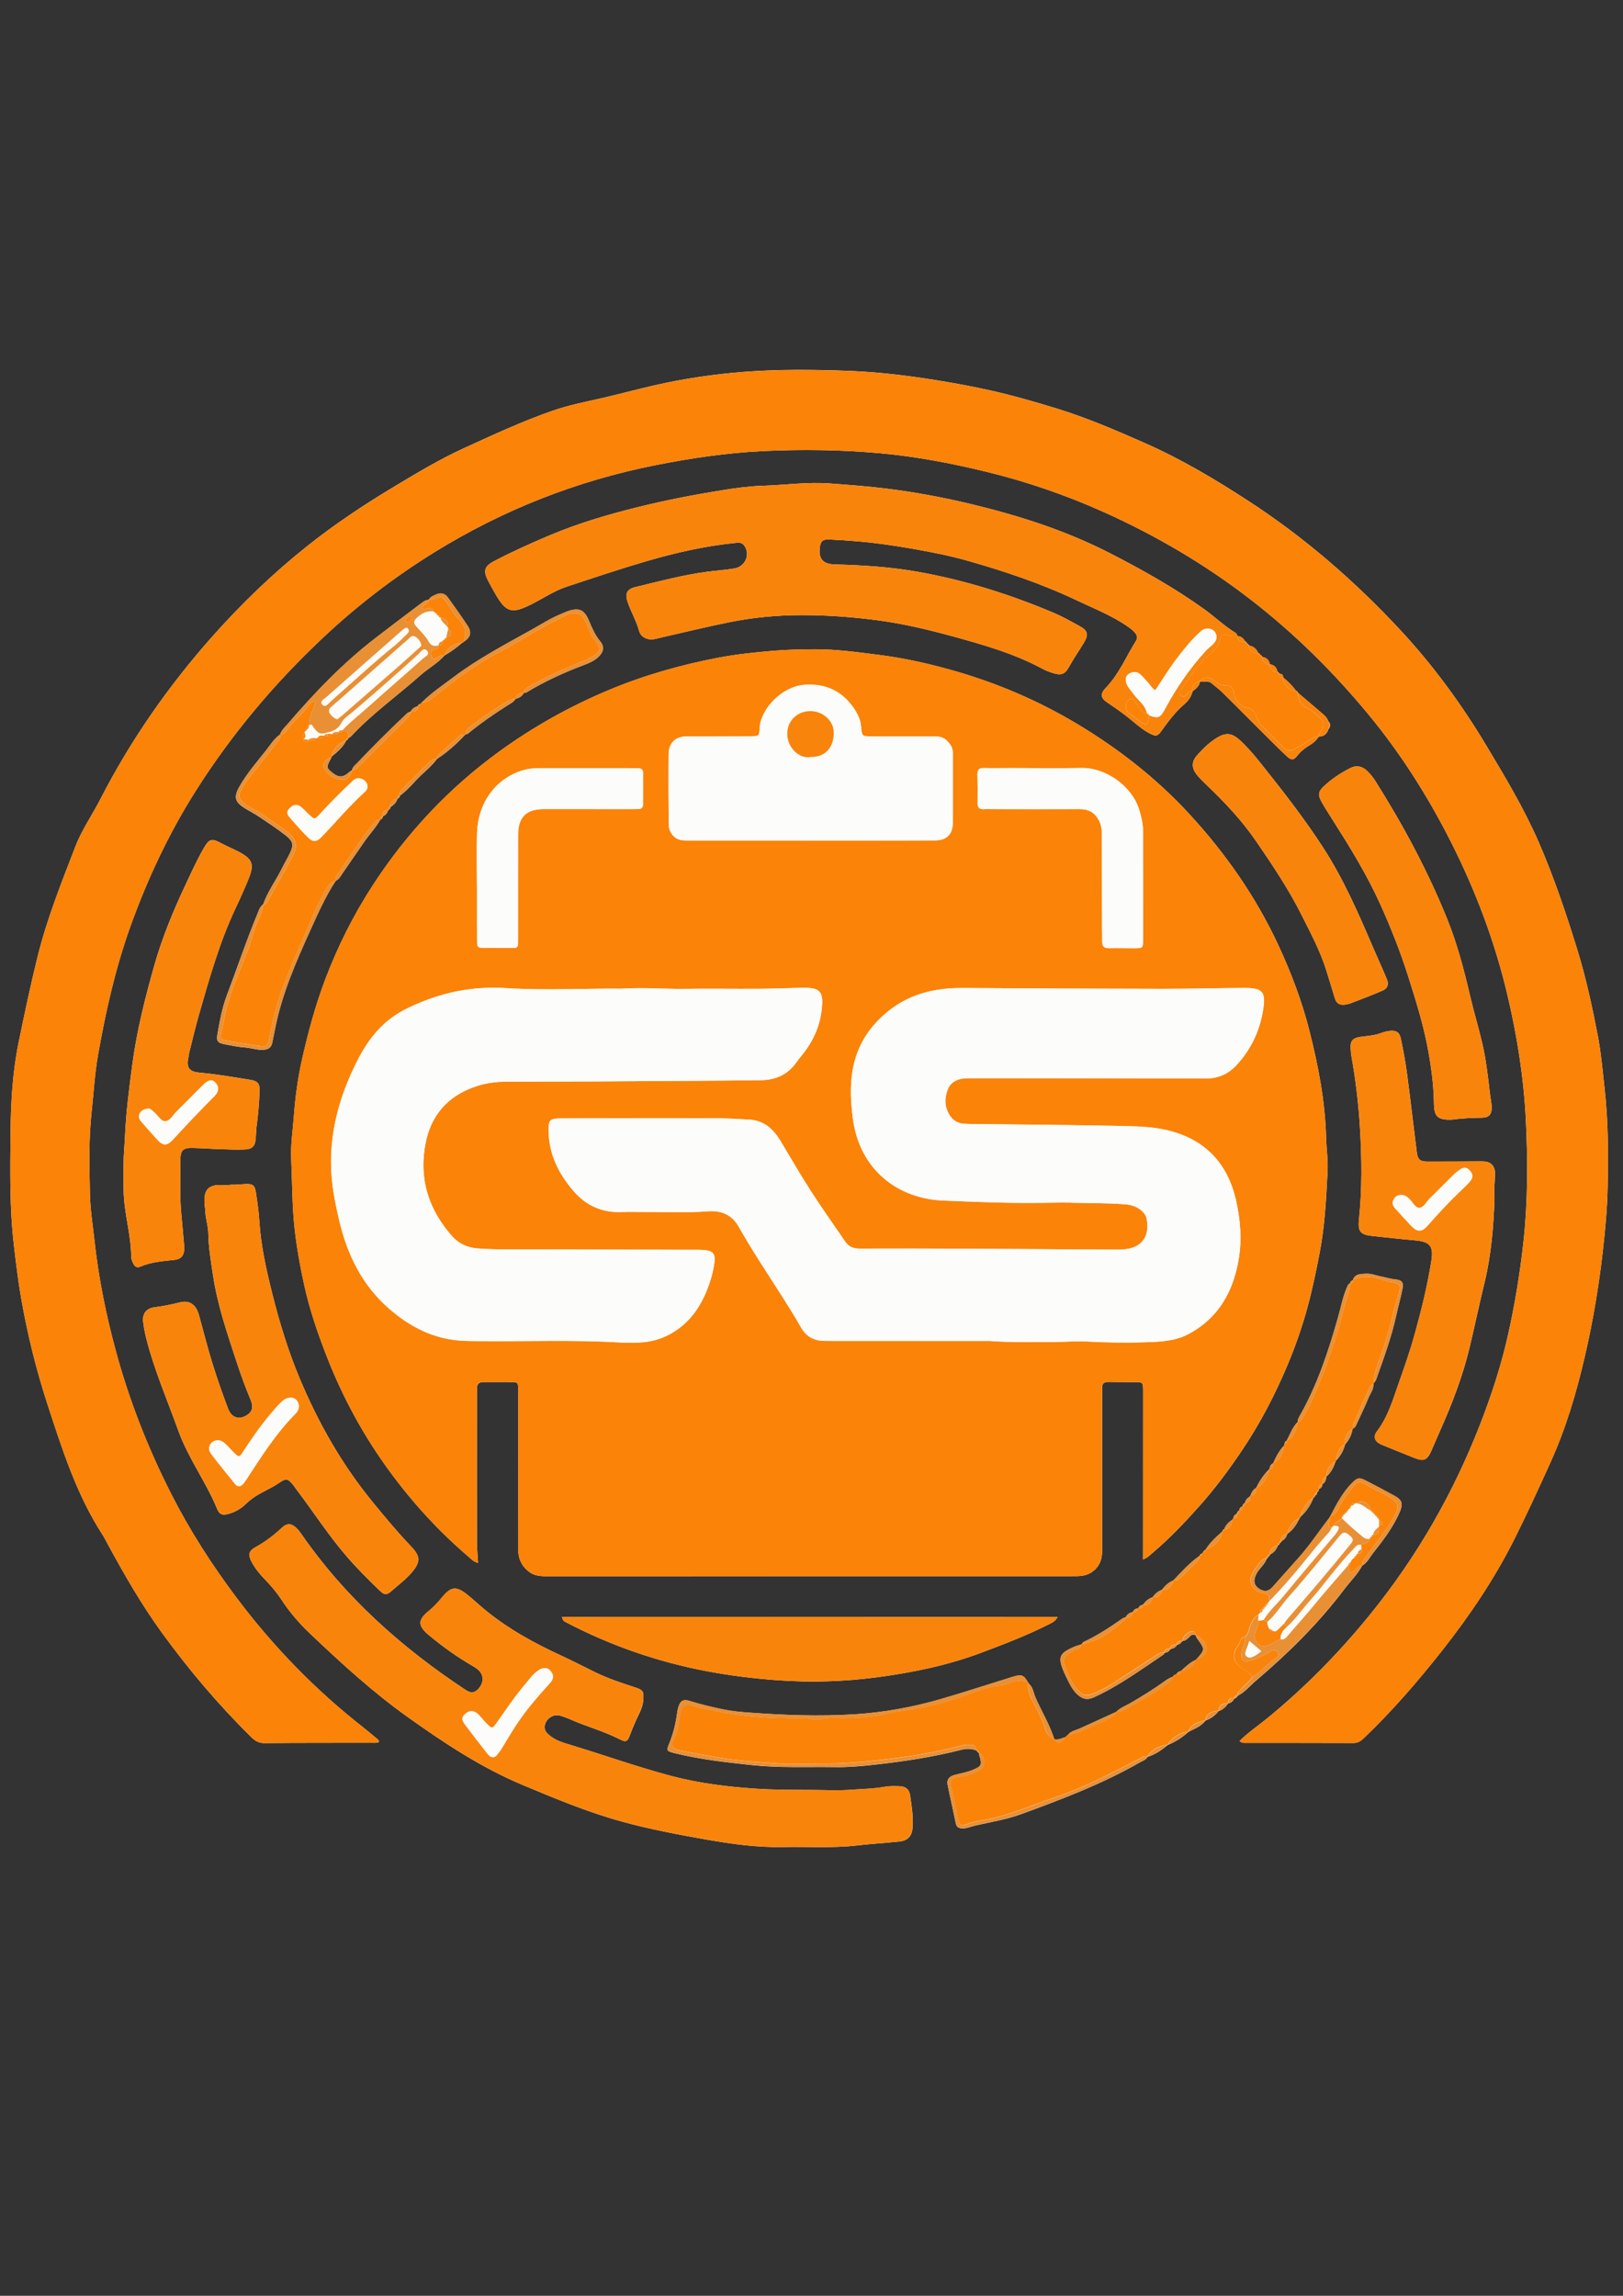<?xml version="1.0" encoding="utf-8"?>
<!-- Generator: Adobe Illustrator 24.0.2, SVG Export Plug-In . SVG Version: 6.00 Build 0)  -->
<svg version="1.1" id="Capa_1" xmlns="http://www.w3.org/2000/svg" xmlns:xlink="http://www.w3.org/1999/xlink" x="0px" y="0px"
	 viewBox="0 0 595.28 841.89" style="enable-background:new 0 0 595.28 841.89;" xml:space="preserve">
<rect x="0" y="0" width="595.28" height="841.89" fill="#333333" stroke="none"/>
<style type="text/css">
	.st0{fill:#FCFCFA;}
	.st1{fill:#FB8308;}
	.st2{fill:#F9840C;}
	.st3{fill:#E99035;}
</style>
<g>
	<path class="st0" d="M465.18,570.78c0.42-0.09,0.62-0.36,0.64-0.78l-0.01,0.04c1.46-0.69,2.38-1.84,2.9-3.34l-0.17-0.13l0.19,0.09
		c0.39-0.1,0.58-0.35,0.61-0.74l-0.14-0.23l0.12,0.23c0.41-0.11,0.61-0.37,0.63-0.79l-0.01,0.04c1.2-0.52,1.87-1.47,2.19-2.7
		l0.01,0.01c2.18-1.42,3.44-3.55,4.57-5.8c0.15-0.07,0.21-0.19,0.16-0.35c2.2-1.98,3.85-4.34,4.89-7.12l-0.04,0.04
		c0.41-0.12,0.59-0.41,0.6-0.83l-0.01,0.02c0.62-0.22,0.86-0.69,0.84-1.32l-0.04,0.04c0.42-0.14,0.6-0.43,0.58-0.86
		c0.15-0.05,0.2-0.15,0.16-0.3c0.78-0.33,1.15-0.93,1.18-1.76l0-0.01c1.1-0.59,1.33-1.63,1.44-2.73l-0.01,0.02
		c1.7-1.53,2.76-3.43,3.38-5.61c0.16-0.05,0.23-0.16,0.2-0.32c1.62-1.67,2.75-3.61,3.29-5.89l0.01-0.01
		c1.42-1.6,2.38-3.42,2.72-5.55c0.16-0.05,0.24-0.16,0.22-0.33c0.83-0.34,1.09-1.1,1.42-1.83c1.41-3.12,2.95-6.19,4.23-9.36
		c0.67-1.66,1.96-3.13,1.8-5.09c0.14-0.09,0.19-0.22,0.15-0.39c0.27-0.36,0.65-0.67,0.79-1.07c2.78-7.8,5.66-15.57,7.44-23.69
		c0.71-3.26,1.64-6.47,2.28-9.74c0.46-2.36-0.18-3.22-2.58-3.46c-1.86-0.19-3.6-0.77-5.4-1.11c-1.8-0.35-3.55-1.11-5.41-0.99
		c-1.91,0.13-4.05-0.05-4.82,2.42l-0.01,0.02c-0.59,0.15-0.9,0.53-0.98,1.12l-0.01-0.01c-0.76,0.25-0.91,0.92-1.19,1.56
		c-1.46,3.38-2.13,7.01-3.12,10.53c-3.59,12.71-7.69,25.2-14.27,36.73c-0.35,0.61-0.64,1.22-0.55,1.95l0,0
		c-2.03,1.93-2.87,4.56-4.12,6.95l-0.01,0.01c-0.64,0.24-0.83,0.74-0.77,1.38c-0.14,0.07-0.18,0.17-0.12,0.31
		c-1.83,1.88-3.02,4.16-4.04,6.54l0.01-0.01c-0.93,0.4-1.26,1.18-1.37,2.11l0.01-0.01c-2.07,2-3.65,4.33-4.87,6.93l0.01-0.01
		c-1.09,0.65-1.76,1.61-2.08,2.82c-0.15,0.04-0.21,0.13-0.17,0.29c-0.93,0.59-1.72,1.29-1.9,2.45l0.01-0.01
		c-0.59,0.21-0.86,0.65-0.89,1.26l0.02-0.04c-0.76,0.24-1.16,0.76-1.23,1.55l0.01-0.01c-0.61,0.21-0.84,0.68-0.87,1.28l0.02-0.04
		c-0.78,0.22-1.22,0.72-1.29,1.54c-0.19,0.25-0.38,0.49-0.57,0.74c-1.31,0.83-2.32,1.92-2.84,3.41l0.02-0.01
		c-0.43,0.06-0.65,0.32-0.65,0.75l0,0c-2.36,2.06-4.66,4.16-6.29,6.88l0.02-0.02c-0.43,0.06-0.67,0.31-0.74,0.73
		c-0.21,0.21-0.42,0.43-0.63,0.64c-0.42,0.07-0.67,0.31-0.73,0.74l0.02-0.02c-3.67,2.54-6.63,5.83-9.66,9.05l0,0
		c-1.76,0.71-3.09,1.93-4.17,3.45l0.01-0.01c-1.51,0.49-2.59,1.51-3.49,2.76l0.01-0.01c-1.52,0.46-2.63,1.46-3.5,2.76l0.01-0.01
		c-0.84,0.05-1.4,0.49-1.74,1.24c-0.15-0.04-0.24,0.01-0.29,0.15c-0.83,0.01-1.39,0.39-1.6,1.22l0.1,0.23l-0.08-0.24
		c-1.26,0.23-2.22,0.87-2.81,2.03l0.25,0.19l-0.26-0.18c-0.33,0.09-0.71,0.1-0.98,0.29c-4.62,3.22-9.31,6.34-14.44,8.71
		c-0.27,0.13-0.43,0.52-0.63,0.79c-0.16-0.04-0.26,0.02-0.31,0.17c-0.66,0.19-1.34,0.33-1.96,0.59c-6.11,2.55-6.66,3.91-4.05,9.89
		c0.14,0.32,0.28,0.63,0.44,0.94c1.24,2.46,2.24,5.02,4.41,6.94c1.87,1.65,3.55,2.02,5.93,0.94c9.19-4.18,17.27-10.13,25.58-15.71
		c0.16-0.11,0.21-0.39,0.31-0.59l-0.12-0.19l0.09,0.21c0.91-0.13,1.7-0.44,2.12-1.34l-0.19-0.13l0.19,0.12
		c1.03-0.28,2.03-0.58,2.56-1.64l-0.01,0.01c0.8-0.1,1.36-0.53,1.74-1.23c0.16,0.04,0.26-0.02,0.3-0.17c1.24-0.1,1.98-1.04,2.76-1.8
		c0.72-0.7,1.35-0.58,2.09-0.23c0,0-0.01-0.01-0.01-0.01c0.11,0.32,0.14,0.68,0.33,0.94c3.11,4.22,3.11,4.22-0.29,8.03l0,0
		c-2.19,0.93-3.84,2.58-5.56,4.14l0.01-0.01c-0.8,0.1-1.34,0.56-1.71,1.26c-0.15-0.05-0.26,0-0.32,0.15
		c-0.46-0.02-0.72,0.21-0.79,0.66l0.01-0.02c-1.13,0.28-2.08,0.93-3.01,1.59c-4.09,2.94-8.35,5.59-12.71,8.11
		c-1.77,1.02-3.75,1.69-5.19,3.24l-0.04,0.01c-4.37,1.99-8.75,3.98-13.12,5.97c-1.63,0.74-3.54,1-4.69,2.61
		c-0.23,0.21-0.45,0.41-0.68,0.62c-1.36,0.39-2.65,1.13-4.15,0.81l-0.01-0.01c-1.69-5.39-4.66-10.2-6.92-15.34
		c-0.76-1.74-0.88-3.84-2.54-5.14c0.05-0.15,0.01-0.25-0.14-0.31c-1.63-2.84-2.38-3.13-5.87-2.05c-8.67,2.68-17.29,5.52-26,8.05
		c-10.29,2.99-20.83,4.93-31.5,5.62c-13.23,0.85-26.5,0.33-39.72-0.66c-2.82-0.21-5.7-0.5-8.53-1.08
		c-4.29-0.87-8.52-1.88-12.69-3.19c-2.14-0.67-3.24,0.03-3.92,2.11c-0.21,0.66-0.38,1.34-0.47,2.02c-0.5,3.9-1.37,7.68-2.87,11.34
		c-1.17,2.86-1.05,2.98,1.95,3.72c9.3,2.3,18.8,3.35,28.3,4.37c10.11,1.08,20.27,0.59,30.41,0.74c4.86,0.08,9.69-0.34,14.48-0.87
		c10.74-1.19,21.44-2.8,31.93-5.48c2.02-0.52,3.84-0.43,5.7,0.32l-0.02-0.02c0.05,0.42,0.28,0.67,0.71,0.72l-0.02-0.02
		c0.07,0.34,0.11,0.68,0.21,1.01c1.14,3.53,0.82,4.07-2.49,5.42c-2.05,0.84-4.19,1.21-6.31,1.74c-2.21,0.55-3.19,1.72-2.82,3.6
		c0.93,4.74,2.04,9.44,3,14.17c0.33,1.65,1.35,1.89,2.77,1.87c1.54-0.03,2.9-0.7,4.36-1.03c5.61-1.29,11.38-2.19,16.76-4.15
		c14.93-5.45,29.81-11.1,43.66-19.04c0.98-0.56,2.17-0.85,2.75-1.97c2.82-0.89,5.21-2.49,7.43-4.39l-0.01,0.01
		c2.84-1.15,5.4-2.75,7.64-4.84l-0.01,0.01c2.24-1.15,4.68-2,6.25-4.15l-0.01,0.01c1.95-0.7,3.57-1.85,4.84-3.49l-0.01,0.01
		c1.53-0.46,2.59-1.51,3.47-2.79l-0.01,0.01c1.1-0.2,1.84-0.84,2.29-1.84l-0.01-0.01c0.6-0.05,1.01-0.35,1.19-0.94l-0.01,0.01
		c2.71-1.36,4.59-3.74,6.85-5.66c11.85-10.06,22.86-20.95,32.26-33.38c2.2-2.91,4.86-5.48,6.63-8.73l-0.01,0
		c1.88-1.07,2.74-3.05,4.01-4.65c3.71-4.69,7.35-9.44,9.75-15c1.29-3,0.94-4.36-1.92-5.93c-3.43-1.88-6.88-3.71-10.36-5.5
		c-2.55-1.31-3.14-1.23-5.16,0.76c-3.56,3.53-5.79,7.95-8.07,12.32c-0.16,0.06-0.22,0.18-0.18,0.35
		c-3.88,4.96-7.32,10.26-11.55,14.96c-3.15,3.5-6.25,7.04-9.39,10.54c-1.18,1.32-2.55,1.89-4.29,1.01c-2.48-1.26-2.99-3.1-1.72-5.71
		c1.01-2.09,3.08-3.44,3.84-5.67l-0.27-0.1l0.27,0.08C464.95,571.42,465.15,571.17,465.18,570.78l-0.19-0.23L465.18,570.78z
		 M457.39,236.04c-0.07-0.37-0.23-0.66-0.63-0.76c-0.66-1.08-1.44-1.98-2.83-2.01c-0.23-0.39-0.36-0.93-0.69-1.14
		c-4.19-2.56-7.72-5.99-11.69-8.83c-10.89-7.79-22.54-14.33-34.43-20.43c-16.16-8.29-33.32-13.78-50.92-18.01
		c-10.19-2.45-20.47-4.36-30.88-5.66c-6.98-0.87-13.97-1.39-20.97-1.91c-8.19-0.61-16.35,0.58-24.52,0.84
		c-4.7,0.15-9.41,0.75-14.06,1.49c-10.79,1.72-21.52,3.78-32.13,6.42c-10.85,2.7-21.53,5.85-31.86,10.2
		c-7,2.95-13.92,6.05-20.66,9.59c-3.16,1.66-3.97,3.3-2.36,6.58c0.86,1.76,1.83,3.46,2.8,5.17c4.06,7.14,6.17,7.68,13.59,3.9
		c4.2-2.14,8.16-4.83,12.66-6.32c9.73-3.22,19.44-6.49,29.28-9.36c10.71-3.13,21.59-5.6,32.73-6.71c1.2-0.12,2.28-0.19,3.11,0.92
		c2.39,3.19,0.46,7.73-3.46,8.43c-3.41,0.6-6.85,0.79-10.27,1.25c-8.91,1.21-17.57,3.51-26.27,5.63c-3.07,0.75-3.76,2.45-2.72,5.48
		c1.23,3.59,3.19,6.87,4.2,10.57c0.61,2.22,2.88,3.35,5.21,3.06c1.02-0.13,2.02-0.45,3.03-0.68c8.41-1.9,16.78-3.97,25.23-5.65
		c8.6-1.71,17.3-2.52,26.1-2.53c9.37-0.01,18.68,0.68,27.94,1.9c9.24,1.22,18.32,3.37,27.31,5.83c11.45,3.13,22.85,6.37,33.37,12.08
		c1.2,0.65,2.54,1.1,3.85,1.51c2.64,0.83,4.16,0.36,5.51-2.12c1.72-3.14,3.79-6.06,5.61-9.12c1.8-3.01,1.41-4.42-1.74-6.13
		c-3.13-1.71-6.26-3.47-9.54-4.86c-15.85-6.69-32.18-11.83-49.13-14.89c-10.22-1.85-20.55-2.51-30.91-2.78
		c-4.29-0.11-5.98-1.89-5.59-5.97c0.24-2.5,1.03-3.3,3.52-3.19c3.57,0.16,7.14,0.41,10.7,0.72c6.66,0.57,13.27,1.54,19.87,2.7
		c6.69,1.18,13.33,2.45,19.87,4.3c13.77,3.9,27.3,8.44,40.25,14.58c6.35,3.01,12.92,5.58,18.74,9.61c0.95,0.66,1.86,1.34,2.63,2.23
		c0.87,1,1.07,2.01,0.35,3.15c-3.6,5.74-6.18,12.12-11,17.11c-2.23,2.3-1.9,3.8,0.75,5.54c3.07,2.02,6.04,4.16,8.88,6.51
		c2.27,1.88,4.54,3.86,7.31,5.08c1.35,0.6,2.09,0.52,3.11-0.86c2.63-3.59,5.2-7.24,8.66-10.19c1.4-1.19,2.7-2.78,3.08-4.79
		c1.22-0.92,2.47-1.82,2.74-3.49c1.45,0.04,2.99-0.56,4.31,0.57c1.3,1.11,2.7,2.12,3.92,3.32c4.34,4.27,8.62,8.61,12.94,12.91
		c3.5,3.48,6.97,6.99,10.56,10.39c1.75,1.65,2.64,1.65,4-0.12c1.3-1.69,2.89-2.87,4.67-3.93c1.28-0.77,2.38-1.79,3.21-3.06
		c1.83,0,2.94-0.95,3.48-2.64c0.83-1.03,0.93-2.05-0.07-3.05c-0.34-1.15-1.21-1.93-2.06-2.67c-2.98-2.59-6-5.13-9-7.68
		c-0.06-0.4-0.29-0.63-0.69-0.7c-1.34-1.87-2.96-3.48-4.76-4.92c0.01-0.95-0.49-1.37-1.4-1.38c-0.08-0.38-0.32-0.61-0.7-0.69
		c-0.23-1.61-1.17-2.52-2.76-2.78c-0.26-1.61-1.29-2.42-2.81-2.72c-0.08-0.38-0.32-0.61-0.71-0.68c-0.08-0.39-0.32-0.61-0.71-0.67
		c-0.67-1.52-1.73-2.55-3.45-2.78C458.01,236.34,457.78,236.11,457.39,236.04z M140.44,299.3l-0.23-0.04l0.22,0.07
		c1.04-0.41,1.7-1.14,1.89-2.26l-0.01,0.01c0.6-0.18,0.89-0.6,0.93-1.21l0.01,0.01c1.22-0.67,2.12-1.62,2.52-2.98l-0.01,0.01
		c0.57-0.19,0.87-0.59,0.95-1.17l0.02,0.01c2.87-2.09,5.04-4.9,7.58-7.33c2.05-1.95,4.25-3.78,5.94-6.09l0.01-0.01
		c3.86-2.53,7.28-5.59,10.41-8.97l0,0c0.32-0.1,0.71-0.12,0.95-0.32c4.68-3.86,9.67-7.29,14.79-10.52c0.94-0.59,2.04-1.08,2.59-2.17
		c0.16,0.03,0.27-0.03,0.32-0.18c1.27-0.22,2.17-0.96,2.82-2.04l-0.01,0c0.33-0.07,0.72-0.06,0.99-0.22
		c6.81-4.16,14.06-7.4,21.52-10.21c1.71-0.65,3.39-1.44,4.78-2.72c1.95-1.8,2.37-3.8,0.72-5.78c-1.89-2.27-3-4.86-4.11-7.53
		c-1.76-4.25-3.85-5.01-8.24-3.35c-0.75,0.29-1.48,0.64-2.23,0.95c-3.64,1.49-6.94,3.63-10.35,5.54
		c-9.85,5.5-19.87,10.74-28.92,17.57c-3.94,2.97-8.05,5.72-11.56,9.23c-0.23,0.22-0.46,0.43-0.7,0.65
		c-0.43,0.03-0.68,0.25-0.74,0.69l0.01-0.01c-1.18,0.36-2.18,0.96-2.74,2.11l0,0c-1,0.12-1.58,0.89-2.23,1.51
		c-5.92,5.58-11.67,11.33-17.26,17.23c-0.76,0.8-1.78,1.49-1.98,2.73c0,0,0,0,0,0c-0.29,0.18-0.6,0.32-0.85,0.55
		c-2.4,2.14-3.93,2.22-6.3,0.34c-2.31-1.84-2.33-2.04-0.48-5.39c0.05-0.09,0.04-0.22,0.05-0.34c0.15-0.04,0.21-0.13,0.17-0.28
		c2.12-1.67,4.16-3.41,5.36-5.92l-0.01,0.01c0.42-0.06,0.63-0.31,0.65-0.73l0.01-0.01c0.37-0.25,0.82-0.44,1.11-0.76
		c7.77-8.34,17.08-14.93,25.55-22.47c2.82-2.5,6.21-4.3,8.72-7.16l-0.01,0c2.35-1.35,4.55-2.91,6.56-4.73
		c0.15,0.04,0.25-0.01,0.3-0.17c2.62-1.6,3.24-3.42,1.64-5.87c-2.32-3.56-4.82-7-7.29-10.46c-1.08-1.51-2.61-1.88-4.27-1.12
		c-1.01,0.46-2.18,0.81-2.73,1.96l-0.03,0c-1.24,0.05-2.13,0.83-3.04,1.51c-5.59,4.21-11.18,8.43-16.72,12.71
		c-11.88,9.18-22.2,19.96-31.94,31.31c-1.03,1.2-2.31,2.26-2.79,3.87l0.01-0.01c-2.15,1.45-3.46,3.66-5.01,5.63
		c-3.47,4.43-7.24,8.66-10,13.61c-2.13,3.82-1.55,5.61,2.23,7.92c1.77,1.08,3.63,2.02,5.34,3.18c3.24,2.18,6.52,4.34,9.59,6.76
		c2.63,2.08,2.83,3.43,1.48,6.31c-0.88,1.87-1.97,3.65-2.88,5.5c-2.22,4.53-5.3,8.62-7,13.42l0.01-0.01
		c-1.22,0.84-1.58,2.22-2.1,3.46c-4.07,9.77-7.39,19.82-11.15,29.71c-1.77,4.64-2.64,9.5-3.51,14.36c-0.46,2.59,0.09,3.27,2.68,3.75
		c2.48,0.47,4.97,1,7.47,1.18c2.19,0.15,4.26,0.95,6.49,0.86c1.86-0.08,3.09-0.71,3.46-2.64c0.37-1.92,0.78-3.83,1.16-5.74
		c2.52-12.38,7.53-23.86,12.71-35.28c2.84-6.26,5.61-12.57,9.41-18.34l0.04-0.03c1.25-0.54,1.77-1.74,2.48-2.76
		c2.68-3.86,5.34-7.75,8.01-11.61c1.88-2.72,4.21-5.11,5.82-8.03l-0.01,0.01C140.15,300.36,140.39,299.91,140.44,299.3z
		 M419.24,571.87c1.67-0.62,2.5-1.57,3.43-2.36c6.19-5.22,11.75-11.08,17.14-17.1c5.85-6.54,11.05-13.57,15.93-20.86
		c6.5-9.7,11.86-20,16.39-30.74c2.95-7,5.45-14.15,7.45-21.5c1.78-6.55,3.14-13.18,4.43-19.85c1.91-9.89,2.4-19.88,2.91-29.88
		c0.22-4.16-0.43-8.29-0.54-12.43c-0.35-13.32-2.86-26.28-6.11-39.13c-2.72-10.76-6.63-21.11-11.28-31.15
		c-8.3-17.93-19.5-33.98-32.88-48.47c-11.97-12.97-25.77-23.76-40.86-32.82c-14.78-8.87-30.55-15.53-47.19-20.12
		c-8.42-2.32-16.91-4.19-25.6-5.29c-7.99-1.01-15.95-2.14-24.02-2.07c-5.07,0.04-10.11,0.14-15.18,0.58
		c-6.65,0.58-13.3,1.26-19.82,2.51c-13.69,2.62-27.06,6.4-39.98,11.79c-14.33,5.98-27.75,13.48-40.3,22.58
		c-18.51,13.42-33.88,29.84-46.35,48.96c-7.07,10.84-12.85,22.37-17.46,34.49c-3.6,9.48-6.24,19.22-8.49,29.11
		c-1.59,6.98-2.54,14.03-3.07,21.12c-0.39,5.27-1.23,10.52-0.99,15.85c0.27,5.86,0.34,11.73,0.63,17.6c0.47,9.6,2.08,19,4.1,28.31
		c1.98,9.1,5,17.93,8.4,26.63c5.91,15.11,13.63,29.22,23.24,42.27c8.37,11.37,17.86,21.72,28.61,30.9c1.01,0.86,1.92,1.95,3.56,2.31
		c-0.15-2.61-0.4-5-0.4-7.39c-0.02-18.23,0-36.47,0.01-54.7c0-0.58,0.04-1.16,0.01-1.73c-0.1-1.76,0.73-2.5,2.48-2.48
		c3.35,0.04,6.69-0.04,10.04,0.02c2.44,0.05,2.56,0.17,2.59,2.57c0.05,4.5,0.01,9,0.01,13.5c-0.01,15,0.02,30.01-0.04,45.01
		c-0.02,3.64,1.28,6.51,4.2,8.62c2.19,1.59,4.77,1.5,7.31,1.49c63.82-0.01,127.64-0.01,191.45-0.02c1.38,0,2.78,0.02,4.14-0.2
		c3.85-0.64,6.61-3.64,7.01-7.52c0.11-1.03,0.07-2.07,0.07-3.11c0-18.58,0-37.16,0-55.74c0-0.81,0.03-1.62,0-2.42
		c-0.05-1.62,0.72-2.27,2.32-2.23c2.88,0.06,5.77,0.02,8.65,0.05c4.2,0.04,4.08-0.35,4.09,4.23c0.01,18.93-0.01,37.85-0.02,56.78
		C419.24,569.05,419.24,570.28,419.24,571.87z M454.65,638.43c0.83,0.77,1.43,0.7,1.98,0.7c13.27,0.01,26.54-0.02,39.81,0.04
		c1.69,0.01,2.73-0.77,3.86-1.85c10.44-9.99,19.86-20.9,28.79-32.24c10-12.72,19.02-26.08,26.3-40.57
		c4.65-9.26,8.96-18.69,13.24-28.13c5.69-12.54,9.57-25.65,12.66-39.01c2.95-12.77,5.13-25.69,6.61-38.73
		c0.87-7.68,1.58-15.37,1.75-23.08c0.26-12.1,0.24-24.2-1.11-36.28c-0.73-6.52-1.28-13.08-2.51-19.5
		c-2.04-10.59-4.31-21.15-7.5-31.49c-4.15-13.44-8.62-26.74-14.25-39.65c-5.37-12.3-12.26-23.76-19.13-35.23
		c-9.1-15.18-19.51-29.41-31.56-42.38c-16.64-17.89-34.97-33.81-55.48-47.18c-12.29-8.01-24.85-15.48-38.29-21.41
		c-10.54-4.65-21.1-9.2-32.14-12.6c-8.15-2.51-16.33-4.86-24.64-6.71c-5.17-1.15-10.36-2.15-15.58-3.04
		c-12.06-2.06-24.18-3.65-36.38-4.1c-12.77-0.47-25.57-0.61-38.38,0.39c-11.06,0.87-21.97,2.48-32.76,4.95
		c-6.39,1.46-12.72,3.19-19.11,4.65c-6.06,1.39-12.2,2.57-18.07,4.61c-11.1,3.86-21.77,8.81-32.45,13.69
		c-8.81,4.02-17.11,8.99-25.41,13.97c-11.28,6.76-22.2,14.01-32.5,22.23c-12.48,9.96-23.93,21.02-34.51,32.92
		c-16.14,18.18-29.96,38.02-41.09,59.68c-3,5.84-6.82,11.27-9.18,17.42c-5.12,13.33-10.45,26.56-13.88,40.5
		c-2.56,10.39-4.77,20.84-6.91,31.3c-2.22,10.84-2.86,21.92-2.96,32.97C3.74,429,3.48,442.72,5.07,456.4
		c0.76,6.51,1.53,13.02,2.65,19.47c2.31,13.27,5.53,26.34,9.71,39.15c5.4,16.53,10.66,33.13,20.24,47.89
		c0.62,0.96,1.12,2.01,1.67,3.02c6.11,11.25,12.46,22.35,20,32.74c9.91,13.66,20.77,26.49,32.81,38.33
		c1.35,1.33,2.69,2.23,4.79,2.21c13.04-0.12,26.08-0.08,39.12-0.11c0.98,0,2.01,0.16,2.96-0.33c-0.14-0.38-0.16-0.66-0.31-0.78
		c-1.76-1.48-3.52-2.99-5.33-4.41c-17.74-13.87-33.27-29.86-46.77-47.88c-8.95-11.93-16.98-24.43-23.74-37.71
		c-8.48-16.67-15.32-34.01-20.25-52.07c-3.68-13.45-6.44-27.09-7.97-40.97c-0.63-5.71-1.55-11.42-1.67-17.15
		c-0.2-9.9-0.48-19.79,0.59-29.7c0.77-7.08,1.15-14.23,2.38-21.22c2.84-16.1,6.42-32.03,11.99-47.48
		c6.24-17.31,14.02-33.86,23.85-49.38c13.14-20.75,28.84-39.42,46.75-56.24c12.65-11.89,26.37-22.38,41.13-31.48
		c24.96-15.38,51.86-25.97,80.6-31.69c12.98-2.58,26.06-4.52,39.34-5.18c14.43-0.71,28.79-0.51,43.17,0.78
		c13.11,1.18,25.97,3.63,38.75,6.73c14.82,3.59,29.17,8.51,43.05,14.72c19.21,8.6,37.27,19.2,53.97,32.08
		c16.06,12.39,30.38,26.54,43.28,42.14c11.88,14.37,21.81,30.02,30.23,46.63c9.05,17.85,16.1,36.46,20.73,55.92
		c3.62,15.23,6.09,30.69,6.86,46.35c0.74,15.09,0.74,30.17-0.95,45.24c-1.26,11.22-3.1,22.34-5.55,33.33
		c-2.53,11.36-6.16,22.43-10.39,33.27c-9.84,25.2-23.16,48.4-40.23,69.43c-11.31,13.93-23.8,26.67-37.69,38.03
		C461.49,632.83,457.85,635.26,454.65,638.43z M297.66,656.39c-6.91-0.04-13.81-0.01-20.72-0.48c-10.36-0.7-20.6-1.98-30.63-4.62
		c-12.58-3.32-24.84-7.74-37.29-11.48c-2.66-0.8-5.29-1.6-7.47-3.44c-0.82-0.69-1.58-1.37-1.74-2.48c-0.43-2.98,2.82-5.66,5.72-4.72
		c1.09,0.36,2.2,0.7,3.25,1.17c6.1,2.74,12.61,4.44,18.58,7.5c2.29,1.17,2.81,0.8,3.74-1.71c0.97-2.59,2.07-5.12,3.28-7.61
		c0.75-1.53,1.41-3.15,1.54-4.9c0.27-3.48,0.02-3.87-3.33-4.95c-4.93-1.59-9.83-3.26-14.5-5.54c-4.04-1.97-8.01-4.06-12.09-5.93
		c-10.09-4.63-19.75-9.95-28.34-17.05c-2.22-1.84-4.31-3.83-6.58-5.61c-3.73-2.92-5.71-2.68-8.78,1.02
		c-1.54,1.87-3.12,3.63-5.03,5.18c-4.1,3.32-4.07,5.43-0.06,8.8c5.04,4.22,10.39,8.05,16.09,11.35c1.11,0.64,2.19,1.3,2.93,2.38
		c1.26,1.83,0.97,4.15-0.72,6.01c-1.47,1.61-2.78,1.72-4.87,0.34c-23.49-15.54-44.19-34.01-60.28-57.33
		c-0.46-0.66-0.97-1.3-1.54-1.86c-1.88-1.84-3.52-1.99-5.45-0.17c-2.96,2.79-6.14,5.19-9.72,7.14c-2.38,1.3-2.72,2.73-1.43,5.21
		c1.23,2.37,2.88,4.45,4.74,6.36c2.26,2.31,4.37,4.76,6.15,7.47c2.98,4.56,6.48,8.69,10.42,12.43
		c11.45,10.88,23.06,21.54,35.98,30.76c13.36,9.53,26.96,18.55,42.16,24.92c11.9,4.99,23.82,9.96,36.29,13.4
		c10.21,2.82,20.62,4.78,31.05,6.62c9.31,1.64,18.66,2.95,28.15,2.75c9.1-0.19,18.22,0.47,27.31-0.59
		c5.14-0.6,10.31-0.88,15.45-1.44c3.17-0.34,4.62-2.12,4.82-5.24c0.25-3.94-0.36-7.82-0.93-11.68c-0.34-2.28-1.69-3.31-4.08-3.36
		c-1.73-0.03-3.49-0.1-5.17,0.21c-4.09,0.75-8.23,0.78-12.34,1.1C307.37,656.68,302.5,656.39,297.66,656.39z M85.43,434.48
		c0-0.02,0-0.05,0-0.07c-1.15,0.07-2.31,0.29-3.45,0.2c-6.5-0.54-7.39,2.63-6.87,7.78c0.03,0.34,0.15,0.68,0.15,1.03
		c-0.02,3.02,1.1,5.9,1.14,8.89c0.08,5.08,0.94,10.08,1.68,15.07c1.67,11.3,5.43,22.07,8.98,32.88c1.44,4.37,3.03,8.69,4.82,12.95
		c1.16,2.76,0.65,4.51-1.33,5.75c-2.87,1.8-5.61,1-6.9-2.4c-2.08-5.49-4.03-11.04-5.76-16.65c-1.8-5.82-3.29-11.75-4.91-17.63
		c-1.07-3.9-3.46-5.6-7.15-4.65c-3.02,0.78-6.05,1.36-9.15,1.76c-2.99,0.39-4.52,2.34-4.18,5.28c0.25,2.16,0.68,4.32,1.22,6.43
		c2.94,11.51,7.67,22.39,11.68,33.53c3.64,10.13,10.2,18.83,14.27,28.77c0.88,2.16,2.15,2.39,4.54,1.65c2.25-0.7,4.24-1.86,5.9-3.49
		c2.01-1.97,4.34-3.4,6.81-4.68c1.84-0.95,3.68-1.89,5.4-3.07c2.67-1.83,3.33-1.64,5.4,0.99c0.36,0.45,0.66,0.94,1.01,1.4
		c6.19,8.17,11.75,16.82,18.47,24.6c3.77,4.37,7.87,8.42,12.01,12.43c1.86,1.8,2.55,1.8,4.41,0.18c2.52-2.19,5.2-4.2,7.39-6.76
		c3.27-3.83,3.28-5.88-0.22-9.54c-4.94-5.17-9.51-10.67-14.04-16.2c-11.35-13.85-20.08-29.22-26.95-45.7
		c-4.13-9.9-7.26-20.14-9.87-30.52c-2.24-8.91-4.26-17.88-4.83-27.11c-0.21-3.43-0.72-6.85-1.24-10.26
		c-0.41-2.72-1.22-3.26-3.95-3.1C88.42,434.3,86.93,434.39,85.43,434.48z M548.15,439.74c-0.21-3.17,0.04-6.04,0.19-8.92
		c0.13-2.47-0.87-4.15-2.71-4.68c-0.97-0.28-2.05-0.25-3.08-0.25c-6.34,0.01-12.68,0.09-19.02,0.07c-2.7-0.01-3.54-0.74-3.87-3.34
		c-1.23-9.69-2.33-19.39-3.62-29.08c-0.56-4.22-1.36-8.41-2.22-12.58c-0.51-2.47-1.71-3.2-4.26-2.89c-1.02,0.12-2.05,0.39-3.01,0.76
		c-1.96,0.75-4.03,0.99-6.07,1.21c-4.74,0.5-5.48,1.34-4.96,6.12c0.04,0.34,0.08,0.69,0.14,1.03c1.58,8.85,2.65,17.76,3.17,26.73
		c0.64,11.06,0.79,22.12-0.38,33.17c-0.49,4.61,0.52,5.72,5.14,6.19c5.16,0.53,10.31,1.12,15.47,1.58c5.48,0.48,6.8,2.11,5.92,7.6
		c-1.43,8.98-3.61,17.78-6.02,26.54c-1.65,6-3.69,11.87-5.76,17.71c-2.22,6.26-4.02,12.75-8.17,18.2c-1.55,2.03-0.73,3.86,1.74,4.88
		c3.93,1.62,7.88,3.19,11.82,4.79c3.59,1.46,4.85,0.96,6.44-2.64c1.11-2.53,2.17-5.07,3.3-7.6c4.36-9.8,8.18-19.77,10.69-30.23
		c1.9-7.94,3.56-15.94,5.5-23.87C546.97,460.1,547.78,449.82,548.15,439.74z M66.15,434.39c0-3.12-0.04-6.23,0.01-9.35
		c0.06-3.17,0.98-4.11,4.2-4.07c3.34,0.04,6.68,0.32,10.02,0.43c3.11,0.1,6.22,0.24,9.33,0.12c2.85-0.1,3.86-1.25,4.09-4.09
		c0.11-1.38,0.1-2.77,0.28-4.14c0.59-4.33,0.96-8.69,1.12-13.05c0.11-2.85-0.63-3.81-3.35-4.24c-6.13-0.98-12.26-2.08-18.43-2.62
		c-3.61-0.31-5.23-1.48-4.34-5.51c0.15-0.67,0.19-1.37,0.36-2.04c1.16-4.57,2.22-9.17,3.52-13.7c3.82-13.27,7.54-26.58,13.47-39.14
		c1.72-3.64,3.39-7.32,4.88-11.06c2-5.01,1.22-6.96-3.61-9.5c-2.24-1.18-4.59-2.15-6.82-3.34c-3.19-1.71-4.18-1.46-6.06,1.79
		c-2.54,4.4-4.63,9.03-6.79,13.62c-4.53,9.6-8.57,19.41-11.46,29.63c-3.35,11.84-6.37,23.76-8.01,36
		c-1.17,8.78-2.31,17.54-2.71,26.39c-0.16,3.56-0.53,7.12-0.54,10.68c0,4.72-0.18,9.43,0.35,14.16c0.73,6.5,2.41,12.88,2.46,19.46
		c0.01,0.95,0.4,1.78,0.81,2.62c0.56,1.14,1.4,1.53,2.53,1.04c3.99-1.71,8.25-2,12.49-2.46c2.51-0.27,3.58-1.61,3.65-4.2
		c0.02-0.69-0.1-1.38-0.15-2.07C66.92,448.65,65.86,441.56,66.15,434.39z M206.1,592.95c0.35,1.45,0.91,1.64,1.41,1.91
		c16.42,8.58,33.72,14.59,51.93,18.02c8.61,1.62,17.27,2.68,26.01,3.3c12.11,0.87,24.2,0.48,36.19-1.1
		c13.11-1.73,26.07-4.4,38.51-9.1c8.29-3.13,16.57-6.28,24.48-10.31c1.14-0.58,2.42-1.01,3.28-2.74
		C327.06,593.01,266.71,592.84,206.1,592.95z M532.44,410.6c3.12-0.44,7.13-0.71,11.17-0.73c2.46-0.01,3.54-1.21,3.51-3.73
		c-0.02-1.71-0.45-3.41-0.64-5.12c-0.73-6.28-1.44-12.57-2.89-18.73c-1.35-5.7-3.05-11.32-4.38-17.03
		c-2.25-9.65-4.76-19.24-8.48-28.42c-7.15-17.66-16.15-34.38-26.31-50.48c-0.79-1.26-1.76-2.44-2.81-3.5c-1.79-1.8-4-2.39-6.33-1.2
		c-3.6,1.83-6.99,4.05-9.91,6.85c-1.95,1.86-1.98,3.16-0.61,5.6c1.24,2.21,2.62,4.34,3.98,6.48c6.36,10.02,12.59,20.1,17.5,30.97
		c3.99,8.83,7.54,17.83,10.44,27.05c2.56,8.11,5.11,16.24,6.76,24.61c1.4,7.12,2.4,14.28,2.51,21.56
		C526.01,409.43,527.3,410.73,532.44,410.6z M493,368.46c0.48-0.11,1.53-0.21,2.49-0.58c3.87-1.48,7.74-2.96,11.55-4.59
		c1.89-0.81,2.43-2.3,1.61-4.26c-1.59-3.83-3.34-7.59-4.97-11.4c-5.4-12.61-10.86-25.19-18.35-36.77
		c-7.03-10.86-14.99-21.02-23.04-31.11c-2.38-2.98-4.84-5.88-7.67-8.44c-2.78-2.51-5.03-2.74-8.16-0.83c-2.88,1.76-5.3,4.1-7.5,6.62
		c-1.94,2.22-1.91,4.58-0.05,6.93c1.07,1.35,2.32,2.56,3.58,3.76c6.69,6.38,13,13.07,18.26,20.73c6,8.76,11.9,17.56,16.67,27.07
		c3.31,6.59,6.79,13.11,9.02,20.18c1.04,3.3,2.02,6.61,3.04,9.92C489.92,367.17,490.49,368.58,493,368.46z"/>
	<path class="st1" d="M419.24,571.87c0-1.59,0-2.81,0-4.04c0.01-18.93,0.03-37.85,0.02-56.78c0-4.59,0.12-4.2-4.09-4.23
		c-2.88-0.03-5.77,0.02-8.65-0.05c-1.6-0.04-2.37,0.62-2.32,2.23c0.03,0.81,0,1.62,0,2.42c0,18.58,0.01,37.16,0,55.74
		c0,1.04,0.03,2.08-0.07,3.11c-0.4,3.88-3.16,6.88-7.01,7.52c-1.35,0.22-2.76,0.2-4.14,0.2c-63.82,0.01-127.64,0.02-191.45,0.02
		c-2.54,0-5.12,0.09-7.31-1.49c-2.92-2.11-4.22-4.98-4.2-8.62c0.07-15,0.04-30.01,0.04-45.01c0-4.5,0.04-9-0.01-13.5
		c-0.03-2.4-0.15-2.52-2.59-2.57c-3.35-0.07-6.69,0.02-10.04-0.02c-1.74-0.02-2.57,0.72-2.48,2.48c0.03,0.57-0.01,1.15-0.01,1.73
		c-0.01,18.23-0.03,36.47-0.01,54.7c0,2.39,0.26,4.78,0.4,7.39c-1.64-0.36-2.55-1.45-3.56-2.31c-10.75-9.18-20.24-19.53-28.61-30.9
		c-9.61-13.05-17.33-27.16-23.24-42.27c-3.4-8.7-6.42-17.53-8.4-26.63c-2.02-9.31-3.63-18.7-4.1-28.31
		c-0.29-5.87-0.36-11.74-0.63-17.6c-0.24-5.33,0.6-10.58,0.99-15.85c0.53-7.09,1.48-14.15,3.07-21.12
		c2.25-9.88,4.88-19.62,8.49-29.11c4.6-12.12,10.39-23.64,17.46-34.49c12.47-19.12,27.85-35.54,46.35-48.96
		c12.55-9.1,25.97-16.61,40.3-22.58c12.92-5.39,26.29-9.16,39.98-11.79c6.52-1.25,13.17-1.92,19.82-2.51
		c5.07-0.44,10.12-0.54,15.18-0.58c8.07-0.07,16.03,1.07,24.02,2.07c8.69,1.1,17.18,2.96,25.6,5.29
		c16.64,4.59,32.41,11.25,47.19,20.12c15.1,9.07,28.9,19.86,40.86,32.82c13.38,14.5,24.58,30.54,32.88,48.47
		c4.65,10.04,8.56,20.39,11.28,31.15c3.25,12.85,5.76,25.81,6.11,39.13c0.11,4.14,0.76,8.27,0.54,12.43c-0.52,10-1,20-2.91,29.88
		c-1.29,6.66-2.64,13.29-4.43,19.85c-2,7.34-4.5,14.49-7.45,21.5c-4.53,10.75-9.9,21.04-16.39,30.74
		c-4.88,7.29-10.09,14.32-15.93,20.86c-5.39,6.02-10.95,11.87-17.14,17.1C421.74,570.29,420.91,571.25,419.24,571.87z
		 M363.14,491.75c6.95,0.56,15.26,0.34,23.56,0.34c4.03,0,8.08-0.36,12.1-0.15c6.92,0.37,13.84,0.51,20.76,0.28
		c5.51-0.18,11.11-0.28,16.18-2.94c11.14-5.84,16.6-15.67,18.58-27.57c1.2-7.19,0.63-14.45-1.01-21.63
		c-3.18-13.87-11.63-22.45-25.4-25.68c-5.85-1.37-11.91-1.39-17.88-1.52c-18.11-0.4-36.22-0.5-54.33-0.72
		c-0.81-0.01-1.61-0.06-2.42-0.12c-2.11-0.16-3.75-1.23-4.87-2.93c-1.99-3.01-2.1-6.37-0.82-9.58c1.26-3.16,4.14-4.12,7.35-4.14
		c3.46-0.02,6.92-0.01,10.38-0.01c25.61,0.02,51.23,0.01,76.84,0.1c4.71,0.02,8.44-1.66,11.58-5.13c5.08-5.63,8.19-12.11,9.46-19.59
		c1.17-6.93,0.12-8.49-6.75-8.47c-10.14,0.03-20.28,0.34-30.42,0.32c-24.22-0.03-48.45-0.14-72.67-0.31
		c-9.82-0.07-18.93,1.82-26.93,8c-7.45,5.76-12.19,13.04-13.75,22.35c-0.96,5.74-0.64,11.46,0.08,17.2
		c2.42,19.27,16.69,29.67,32.97,30.38c13.01,0.56,26.05,1.08,39.09,0.8c3.23-0.07,6.46-0.08,9.69,0.03
		c6.22,0.21,12.45,0.03,18.66,0.62c3.62,0.34,6.86,2.51,7.39,5.29c1.02,5.3-0.74,10.06-7.34,11.06c-2.04,0.31-4.14,0.21-6.22,0.2
		c-17.42-0.1-34.84-0.24-52.26-0.32c-13.15-0.06-26.31-0.1-39.46-0.04c-2.3,0.01-4.01-0.69-5.29-2.57
		c-4.21-6.19-8.57-12.29-12.62-18.58c-3.86-6-7.43-12.19-11.1-18.31c-2.62-4.37-6.06-7.54-11.44-7.84
		c-3.91-0.22-7.83-0.47-11.74-0.48c-13.15-0.06-26.31-0.02-39.46-0.01c-6,0-12,0-18,0.05c-3.95,0.03-4.46,0.55-4.44,4.35
		c0.06,8.73,3.7,16.02,9.29,22.43c4.67,5.36,10.63,7.89,17.79,7.54c2.42-0.12,4.84-0.02,7.26-0.02c8.07-0.01,16.14,0.37,24.21-0.25
		c4.65-0.35,8.65,1.2,11.1,5.52c5.06,8.92,10.76,17.45,16.26,26.1c2.29,3.6,4.56,7.21,6.65,10.92c1.88,3.34,4.72,4.92,8.48,4.99
		c1.04,0.02,2.08,0.02,3.12,0.02C324.18,491.75,342.99,491.75,363.14,491.75z M227.74,362.56c-12.81-0.13-27.58,0.72-42.33-0.21
		c-5.11-0.32-10.17-0.08-15.15,0.7c-7.2,1.12-14.1,3.45-20.68,6.62c-4.18,2.02-7.89,4.72-11.06,8.18c-4.03,4.4-6.82,9.54-9.29,14.9
		c-5.07,11.02-8.03,22.52-7.8,34.72c0.13,6.93,1.47,13.71,3.07,20.41c2.95,12.35,8.33,23.38,18.1,31.93
		c7.68,6.72,16.3,11.2,26.65,11.84c2.07,0.13,4.15,0.13,6.23,0.15c17.18,0.19,34.38-0.51,51.55,0.48c2.42,0.14,4.85,0.14,7.27,0.05
		c4.83-0.17,9.28-1.55,13.34-4.22c7.04-4.62,10.77-11.5,13.13-19.28c0.6-1.97,1.06-4.02,1.28-6.07c0.32-2.98-0.59-4.02-3.54-4.32
		c-1.49-0.15-3-0.11-4.5-0.12c-23.54-0.06-47.08-0.1-70.62-0.18c-2.77-0.01-5.54-0.11-8.3-0.33c-3.71-0.3-6.92-1.79-9.39-4.61
		c-8.68-9.89-12.21-21.29-9.54-34.3c1.71-8.35,6.27-14.8,14-18.68c4.67-2.34,9.64-3.53,14.96-3.53c23.54-0.03,47.07-0.21,70.61-0.35
		c7.73-0.05,15.46-0.11,23.19-0.2c5.38-0.07,9.88-1.95,13.1-6.46c1.2-1.69,2.59-3.25,3.78-4.94c3.45-4.92,5.43-10.38,5.74-16.4
		c0.23-4.6-1.07-5.95-5.78-6.1c-0.58-0.02-1.15-0.02-1.73,0c-5.3,0.13-10.6,0.34-15.9,0.37c-9.11,0.06-18.23-0.09-27.35,0.03
		C243.75,362.73,236.72,362.05,227.74,362.56z M297.31,308.22C297.31,308.22,297.31,308.22,297.31,308.22
		c15.22-0.01,30.44,0.02,45.67-0.02c4.16-0.01,6.44-2.24,6.48-6.37c0.07-8.53-0.01-17.07,0.02-25.6c0.01-1.89-0.84-3.29-2.11-4.55
		c-1.32-1.3-2.92-1.68-4.74-1.66c-7.5,0.05-14.99,0.02-22.49,0.01c-3.81,0-4.04,0.21-4.32-3.52c-0.17-2.31-1.07-4.44-2.38-6.4
		c-4.42-6.62-10.45-9.57-18.51-8.97c-8.03,0.6-15.98,8.79-16.31,15.86c-0.14,2.96-0.29,2.98-3.32,3c-7.84,0.03-15.68,0-23.53,0.06
		c-3.99,0.03-6.5,2.39-6.54,6.42c-0.09,8.65-0.04,17.3,0.05,25.95c0.03,2.74,1.87,5.05,4.3,5.58c1.11,0.25,2.29,0.21,3.44,0.21
		C267.78,308.23,282.54,308.22,297.31,308.22z M419.24,324.21c0-6.46-0.02-12.93,0.01-19.39c0.01-2.8-0.66-5.46-1.48-8.09
		c-2.65-8.45-12.13-15.27-21.13-15.11c-8.54,0.16-17.08,0.02-25.62,0.02c-3.35,0-6.69,0.08-10.04-0.01
		c-1.78-0.05-2.51,0.57-2.45,2.4c0.1,3.46,0.11,6.92,0.04,10.38c-0.04,1.87,0.82,2.45,2.53,2.31c0.92-0.07,1.85-0.01,2.77-0.01
		c10.73,0.01,21.46,0.06,32.2,0c3.22-0.02,5.44,1.21,6.98,4.1c0.87,1.63,1.1,3.22,1.1,4.97c0.01,11.43,0.05,22.85,0.08,34.28
		c0,1.73,0.07,3.46,0.04,5.19c-0.03,1.73,0.69,2.49,2.49,2.45c3.11-0.08,6.23,0.03,9.35,0.01c3.08-0.02,3.13-0.07,3.15-3.08
		C419.26,337.83,419.24,331.02,419.24,324.21z M174.94,324.57c0.01,0,0.01,0,0.02,0c0,4.61,0,9.23,0,13.84
		c0,2.42,0.02,4.84,0.03,7.27c0,1.02,0.25,1.88,1.48,1.89c4.04,0.04,8.07,0.06,12.11,0.07c0.98,0,1.43-0.59,1.44-1.55
		c0.01-0.92,0.02-1.85,0.02-2.77c0-12.46-0.01-24.92,0.01-37.37c0.01-6.28,3.01-9.23,9.35-9.23c10.73-0.01,21.46,0.01,32.18,0.01
		c0.92,0,1.85-0.01,2.77-0.07c0.93-0.06,1.48-0.56,1.48-1.54c0.01-3.92,0.02-7.84,0.02-11.76c0-1.17-0.69-1.61-1.77-1.62
		c-0.58,0-1.15-0.04-1.73-0.04c-11.42-0.01-22.84-0.03-34.26-0.01c-2.3,0-4.58,0.21-6.82,0.95c-10.09,3.31-15.94,12.4-16.29,22.57
		C174.76,311.65,174.94,318.11,174.94,324.57z"/>
	<path class="st1" d="M454.65,638.43c3.2-3.17,6.84-5.6,10.2-8.35c13.9-11.36,26.39-24.09,37.69-38.03
		c17.07-21.03,30.39-44.24,40.23-69.43c4.23-10.83,7.86-21.91,10.39-33.27c2.45-10.99,4.3-22.1,5.55-33.33
		c1.69-15.07,1.69-30.15,0.95-45.24c-0.77-15.66-3.24-31.12-6.86-46.35c-4.63-19.46-11.68-38.08-20.73-55.92
		c-8.43-16.62-18.36-32.27-30.23-46.63c-12.9-15.61-27.22-29.75-43.28-42.14c-16.71-12.89-34.77-23.48-53.97-32.08
		c-13.88-6.22-28.23-11.14-43.05-14.72c-12.78-3.1-25.63-5.56-38.75-6.73c-14.38-1.29-28.74-1.49-43.17-0.78
		c-13.28,0.66-26.36,2.6-39.34,5.18c-28.74,5.72-55.64,16.3-80.6,31.69c-14.77,9.1-28.48,19.59-41.13,31.48
		c-17.91,16.82-33.61,35.49-46.75,56.24c-9.83,15.52-17.6,32.08-23.85,49.38c-5.57,15.45-9.15,31.38-11.99,47.48
		c-1.24,6.99-1.62,14.14-2.38,21.22c-1.07,9.91-0.8,19.81-0.59,29.7c0.12,5.73,1.04,11.44,1.67,17.15
		c1.53,13.87,4.29,27.51,7.97,40.97c4.93,18.06,11.78,35.4,20.25,52.07c6.75,13.28,14.79,25.78,23.74,37.71
		c13.51,18.02,29.04,34.01,46.77,47.88c1.82,1.42,3.57,2.92,5.33,4.41c0.14,0.12,0.16,0.39,0.31,0.78
		c-0.94,0.49-1.98,0.33-2.96,0.33c-13.04,0.03-26.08-0.01-39.12,0.11c-2.1,0.02-3.44-0.88-4.79-2.21
		c-12.04-11.84-22.9-24.66-32.81-38.33c-7.54-10.39-13.89-21.48-20-32.74c-0.55-1.01-1.04-2.06-1.67-3.02
		c-9.58-14.77-14.85-31.36-20.24-47.89c-4.18-12.81-7.4-25.87-9.71-39.15c-1.12-6.45-1.9-12.95-2.65-19.47
		C3.48,442.72,3.74,429,3.86,415.3c0.1-11.05,0.74-22.13,2.96-32.97c2.14-10.46,4.36-20.91,6.91-31.3
		c3.43-13.94,8.76-27.17,13.88-40.5c2.36-6.15,6.18-11.58,9.18-17.42c11.13-21.67,24.95-41.51,41.09-59.68
		c10.57-11.91,22.02-22.96,34.51-32.92c10.29-8.22,21.22-15.46,32.5-22.23c8.3-4.98,16.6-9.94,25.41-13.97
		c10.68-4.88,21.35-9.83,32.45-13.69c5.86-2.04,12-3.22,18.07-4.61c6.39-1.46,12.72-3.19,19.11-4.65
		c10.79-2.47,21.7-4.08,32.76-4.95c12.8-1.01,25.6-0.86,38.38-0.39c12.19,0.45,24.32,2.04,36.38,4.1
		c5.22,0.89,10.42,1.89,15.58,3.04c8.32,1.85,16.5,4.19,24.64,6.71c11.04,3.41,21.6,7.95,32.14,12.6
		c13.44,5.93,26,13.39,38.29,21.41c20.51,13.37,38.84,29.29,55.48,47.18c12.06,12.96,22.46,27.2,31.56,42.38
		c6.88,11.47,13.77,22.92,19.13,35.23c5.63,12.91,10.11,26.21,14.25,39.65c3.19,10.34,5.46,20.9,7.5,31.49
		c1.24,6.42,1.79,12.98,2.51,19.5c1.35,12.08,1.37,24.17,1.11,36.28c-0.17,7.71-0.88,15.4-1.75,23.08
		c-1.47,13.04-3.65,25.95-6.61,38.73c-3.09,13.36-6.98,26.47-12.66,39.01c-4.28,9.44-8.59,18.87-13.24,28.13
		c-7.28,14.49-16.3,27.85-26.3,40.57c-8.92,11.34-18.34,22.25-28.79,32.24c-1.13,1.08-2.17,1.85-3.86,1.85
		c-13.27-0.06-26.54-0.03-39.81-0.04C456.08,639.13,455.48,639.2,454.65,638.43z"/>
	<path class="st2" d="M437.38,253.52c-0.38,2.01-1.68,3.59-3.08,4.79c-3.46,2.95-6.03,6.6-8.66,10.19
		c-1.01,1.38-1.75,1.46-3.11,0.86c-2.77-1.22-5.04-3.2-7.31-5.08c-2.84-2.35-5.81-4.49-8.88-6.51c-2.65-1.74-2.98-3.24-0.75-5.54
		c4.82-4.99,7.4-11.37,11-17.11c0.71-1.13,0.52-2.14-0.35-3.15c-0.77-0.88-1.67-1.57-2.63-2.23c-5.83-4.03-12.4-6.6-18.74-9.61
		c-12.95-6.15-26.48-10.68-40.25-14.58c-6.53-1.85-13.18-3.13-19.87-4.3c-6.59-1.16-13.2-2.13-19.87-2.7
		c-3.56-0.31-7.13-0.55-10.7-0.72c-2.49-0.11-3.28,0.69-3.52,3.19c-0.39,4.08,1.3,5.86,5.59,5.97c10.36,0.27,20.69,0.93,30.91,2.78
		c16.95,3.06,33.29,8.2,49.13,14.89c3.28,1.38,6.41,3.15,9.54,4.86c3.15,1.71,3.53,3.12,1.74,6.13c-1.83,3.07-3.9,5.98-5.61,9.12
		c-1.35,2.48-2.88,2.94-5.51,2.12c-1.31-0.41-2.65-0.86-3.85-1.51c-10.52-5.71-21.92-8.95-33.37-12.08
		c-9-2.46-18.07-4.62-27.31-5.83c-9.26-1.22-18.57-1.91-27.94-1.9c-8.8,0.01-17.5,0.82-26.1,2.53c-8.45,1.68-16.83,3.75-25.23,5.65
		c-1.01,0.23-2.01,0.55-3.03,0.68c-2.33,0.29-4.6-0.85-5.21-3.06c-1.02-3.69-2.97-6.98-4.2-10.57c-1.04-3.03-0.34-4.73,2.72-5.48
		c8.7-2.13,17.36-4.42,26.27-5.63c3.42-0.47,6.87-0.65,10.27-1.25c3.92-0.69,5.85-5.24,3.46-8.43c-0.83-1.11-1.92-1.04-3.11-0.92
		c-11.14,1.11-22.02,3.58-32.73,6.71c-9.83,2.87-19.55,6.15-29.28,9.36c-4.5,1.49-8.46,4.17-12.66,6.32
		c-7.41,3.78-9.53,3.25-13.59-3.9c-0.97-1.7-1.94-3.41-2.8-5.17c-1.61-3.28-0.8-4.92,2.36-6.58c6.73-3.54,13.65-6.64,20.66-9.59
		c10.33-4.35,21.01-7.5,31.86-10.2c10.62-2.64,21.34-4.7,32.13-6.42c4.65-0.74,9.36-1.34,14.06-1.49
		c8.18-0.26,16.34-1.45,24.52-0.84c7,0.52,13.99,1.04,20.97,1.91c10.42,1.3,20.69,3.21,30.88,5.66c17.6,4.23,34.76,9.73,50.92,18.01
		c11.89,6.1,23.54,12.63,34.43,20.43c3.97,2.84,7.5,6.27,11.69,8.83c0.34,0.21,0.47,0.75,0.69,1.14c0,0-0.13,0.14-0.13,0.14
		c-1.13-0.16-2.29,0.03-3.39-0.42c-1.57-0.64-2.45-0.36-2.9,1.57c-0.55,2.38-2.23,4.22-4.12,5.72c-4.48,3.56-7.15,8.56-10.47,13.04
		c-0.51,0.69-0.33,1.32,0.31,1.77c0.62,0.44,1.33,0.48,1.81-0.21c0.55-0.79,1.14-1.44,2.15-1.54L437.38,253.52z M421.44,262.31
		c3.21,1.26,4.11,0.94,5.73-2.09c4.18-7.82,9.15-15.07,15.14-21.63c0.86-0.95,1.93-1.6,2.77-2.54c1.33-1.48,1.49-2.89,0.45-4.34
		c-0.84-1.17-2.84-1.56-4.34-0.75c-0.59,0.32-1.08,0.85-1.58,1.32c-3.05,2.83-5.59,6.11-8.13,9.4c-2.8,3.64-5.11,7.61-7.76,11.48
		c-1.23-0.76-1.81-1.93-2.66-2.85c-0.93-1.02-1.83-2.08-2.85-3c-1.28-1.16-2.76-1.05-4.15-0.2c-1.25,0.76-1.47,2.24-0.7,4.01
		c0.51,1.17,1.45,2.05,2.15,3.08c1.71,2.5,4.58,4.21,5.18,7.47c-0.89,0.06-1.51-0.34-2-1.07c-0.83-1.23-1.71-2.43-2.6-3.61
		c-0.45-0.6-1.12-0.94-1.8-0.56c-1.66,0.92-1.81,3.92-0.28,5.07c1.46,1.1,2.95,2.15,4.42,3.23c1.9,1.39,2.39,1.22,2.88-1.03
		C421.42,263.24,421.4,262.77,421.44,262.31z"/>
	<path class="st1" d="M396.42,603.11c0.05-0.15,0.16-0.21,0.31-0.17c6.41-1.14,11.3-4.95,15.96-9.14c0.13-0.11,0.07-0.43,0.09-0.65
		l0.26,0.18c0,0-0.25-0.19-0.25-0.18c1.69,0.36,2.42-0.6,2.81-2.03l0.08,0.24c0,0-0.1-0.23-0.1-0.23c1.05,0.26,1.53-0.2,1.59-1.22
		c0.05-0.15,0.14-0.2,0.29-0.15c1.04,0.24,1.71-0.06,1.74-1.24c0,0-0.01,0.01-0.01,0.01c2.02,0.16,3.19-0.75,3.5-2.76
		c0,0-0.01,0.01-0.01,0.01c1.98,0.11,3.2-0.74,3.49-2.76c0,0-0.01,0.01-0.01,0.01c2.41,0.08,3.6-1.32,4.17-3.45l0,0
		c1.25,0.19,2.14-0.4,2.97-1.25c1.89-1.93,3.81-3.83,5.72-5.74c0.57-0.57,1.06-1.17,0.97-2.06c0,0-0.02,0.02-0.02,0.02
		c0.41-0.08,0.65-0.33,0.73-0.74c0.21-0.21,0.42-0.43,0.63-0.64c0.41-0.08,0.66-0.32,0.74-0.73c0,0-0.02,0.02-0.02,0.02
		c3.01-1.45,5.61-3.29,6.29-6.88l0,0c0.38-0.11,0.6-0.35,0.65-0.75c0,0-0.02,0.01-0.02,0.01c2.04-0.23,2.86-1.47,2.84-3.41
		c0.19-0.25,0.38-0.49,0.57-0.74c1.03-0.01,1.52-0.47,1.29-1.54c0,0-0.02,0.04-0.02,0.04c0.79-0.09,0.92-0.63,0.87-1.28
		c0,0-0.01,0.01-0.01,0.01c1.02-0.03,1.47-0.51,1.23-1.55c0,0-0.02,0.04-0.02,0.04c0.79-0.07,0.93-0.6,0.89-1.26
		c0,0-0.01,0.01-0.01,0.01c1.55-0.11,2.18-0.92,1.9-2.45c-0.04-0.15,0.02-0.25,0.17-0.29c1.79-0.14,2.21-1.27,2.08-2.82
		c0,0-0.01,0.01-0.01,0.01c2.99-1.34,4.22-3.93,4.87-6.93c0,0-0.01,0.01-0.01,0.01c1.45-0.06,1.46-1.05,1.37-2.11
		c0,0-0.01,0.01-0.01,0.01c2.65-1.38,3.72-3.73,4.04-6.54c-0.06-0.14-0.02-0.25,0.12-0.31c0.6-0.27,0.8-0.76,0.77-1.38
		c0,0,0.01-0.01,0.01-0.01c3-1.35,3.5-4.19,4.12-6.95l0,0c1.18,0.02,1.43-0.97,1.9-1.74c2.93-4.82,5.03-10.03,7.09-15.26
		c3.15-8,5.87-16.16,7.86-24.51c0.74-3.09,2.21-6.01,2.28-9.26c0,0,0.01,0.01,0.01,0.01c0.81,0.04,0.96-0.48,0.98-1.12
		c0,0,0.01-0.02,0.01-0.02c3.73-2.12,7.49-1.26,11.25-0.09c0.87,0.27,1.75,0.57,2.65,0.71c3.57,0.58,3.89,1.11,2.83,4.73
		c-0.77,2.63-1.58,5.26-2.18,7.93c-1.12,5.03-2.64,9.94-4.38,14.78c-1.12,3.11-2.43,6.17-2.47,9.56c0.05,0.17,0,0.3-0.15,0.39
		c-1.08,0.43-1.4,1.48-1.82,2.4c-1.52,3.32-3.04,6.65-4.43,10.03c-0.51,1.23-1.49,2.37-1.2,3.86c0.02,0.17-0.06,0.28-0.22,0.33
		c-2.3,1.17-2.73,3.25-2.72,5.55l-0.01,0.01c-2.44,1.21-2.88,3.54-3.29,5.89c0.03,0.17-0.04,0.27-0.2,0.32
		c-2.17,1.24-3.29,3.12-3.38,5.61c0,0,0.01-0.02,0.01-0.02c-1.31,0.47-1.51,1.53-1.44,2.73c0,0,0,0.01,0,0.01
		c-1.1,0.11-1.38,0.78-1.18,1.76c0.04,0.15-0.01,0.25-0.16,0.3c-0.39,0.15-0.61,0.43-0.58,0.86c0,0,0.04-0.04,0.04-0.05
		c-0.74,0.14-0.89,0.67-0.84,1.32c0,0,0.01-0.02,0.01-0.02c-0.41,0.12-0.62,0.39-0.6,0.83c0,0,0.04-0.04,0.04-0.04
		c-2.61,1.7-4.12,4.15-4.89,7.12c0.05,0.16-0.01,0.28-0.16,0.35c-2.37,1.11-4.07,3.27-4.57,5.8c0,0-0.01-0.01-0.01-0.01
		c-1.5,0.28-2.31,1.11-2.19,2.7c0,0,0.01-0.04,0.01-0.04c-0.46,0.07-0.68,0.32-0.63,0.79l-0.12-0.23c0,0,0.14,0.23,0.13,0.23
		c-0.5,0.01-0.71,0.25-0.61,0.74l-0.19-0.09c0,0,0.17,0.13,0.16,0.13c-1.75,0.43-2.9,1.39-2.9,3.34c0,0,0.01-0.04,0.01-0.04
		c-0.47,0.05-0.69,0.31-0.64,0.78l-0.19-0.23c0,0,0.19,0.22,0.19,0.22c-0.5-0.01-0.72,0.23-0.62,0.73l-0.27-0.08
		c0,0,0.27,0.1,0.27,0.1c-1.53-0.05-2.17,1.23-2.93,2.14c-1.02,1.23-1.88,2.63-2.56,4.07c-1.23,2.62,0.81,6.03,4.22,6.55
		c2.02,0.31,2.53,1.11,2.33,2.86c-0.2,0.25-0.39,0.49-0.59,0.74c-0.42,0.1-0.65,0.37-0.67,0.81l0.04-0.04
		c-0.46,0.08-0.67,0.34-0.6,0.81l-0.24-0.06l0.24,0.07c-0.5-0.02-0.72,0.21-0.65,0.71l-0.16-0.28l0.17,0.28
		c-0.87,0-0.97,0.58-0.94,1.25c-0.2,0.21-0.39,0.43-0.59,0.64c-1.55,0.93-2.41,2.31-3,4.02c-0.51,1.46-0.83,3.06-1.99,4.23
		c-1.75,0.03-1.55,1.79-2.27,2.69c-2.8,3.52-2.15,6.89,1.7,9.08c1.32,0.75,2.42,1.65,3.37,2.79c-1,1.66-2.58,2.79-3.86,4.18
		c-0.74,0.81-1.78,1.44-1.7,2.75c0,0,0.01-0.01,0.01-0.01c-0.66-0.02-1.19,0.12-1.19,0.94c0,0,0.01,0.01,0.01,0.01
		c-1.55-0.37-2.18,0.41-2.29,1.84c0,0,0.01-0.01,0.01-0.01c-1.98-0.1-3.2,0.75-3.47,2.79c0,0,0.01-0.01,0.01-0.01
		c-2.37,0.12-4.34,0.77-4.84,3.49c0,0,0.01-0.01,0.01-0.01c-2.59,0.63-5.18,1.25-6.25,4.15c0,0,0.01-0.01,0.01-0.01
		c-3.29,0.44-5.85,2.04-7.64,4.84c0,0,0.01-0.01,0.01-0.01c-3.08,0.44-5.73,1.62-7.43,4.39c-1.28-0.43-2.2,0.43-3.2,0.93
		c-3.8,1.9-7.55,3.89-11.35,5.78c-6.37,3.19-12.86,6.06-19.64,8.35c-8.03,2.71-15.82,6.15-24.16,7.91
		c-2.57,0.54-5.21,0.75-7.68,1.72c-2.32,0.91-2.9,0.52-3.44-2.04c-0.75-3.58-1.5-7.17-2.3-10.74c-0.73-3.26-0.17-4.17,3.1-4.55
		c2.31-0.27,4.5-1.03,6.55-2.02c3.06-1.48,3.12-5.13,0.23-6.95c0,0,0.02,0.02,0.02,0.02c-0.07-0.4-0.31-0.64-0.71-0.72
		c0,0,0.02,0.02,0.02,0.02c0-1.25-0.65-1.95-1.87-2.05c-1.14-0.09-2.28-0.1-3.43,0.21c-9.87,2.67-19.95,4.18-30.09,5.34
		c-6.73,0.77-13.47,1.35-20.25,1.33c-6.11-0.02-12.25,0.35-18.33-0.14c-6.61-0.52-13.27-0.81-19.83-1.96
		c-5.08-0.89-10.16-1.73-15.22-2.73c-2.41-0.47-3.27-1.8-2.11-3.91c1.68-3.06,1.69-6.4,2.4-9.62c0.62-2.79,1.87-3.7,4.67-2.84
		c2.87,0.88,5.79,1.39,8.71,2c8.12,1.7,16.33,2.38,24.6,2.53c2.77,0.05,5.54,0.08,8.3,0.01c1.63-0.04,3.14,1.08,4.76,0.57
		c2.94-0.93,5.95-0.52,8.93-0.55c5.64-0.05,11.22-0.48,16.71-1.89c1.77-0.45,3.61-0.66,5.43-0.91c6.03-0.83,11.97-2.13,17.75-3.95
		c4.81-1.52,9.47-3.5,14.38-4.76c2.13-0.55,4.54-0.37,6.34-1.3c2.46-1.26,4.58-1.07,6.93-0.35c0.15,0.06,0.19,0.16,0.14,0.31
		c-0.27,2.25,0.39,4.36,1.42,6.24c1.91,3.52,3.68,7.05,4.9,10.89c0.43,1.36,1.45,2.84,3.14,3.35c0,0,0.01,0.01,0.01,0.01
		c1.62,1.9,2.66,1.7,4.15-0.81c0.23-0.21,0.45-0.41,0.68-0.62c4.47-0.39,8.13-3.01,12.2-4.5c1.44-0.53,2.79-1.58,4.22-2.32
		c0.73-0.38,1.45-0.75,1.39-1.76c0,0,0.04-0.01,0.05-0.01c0.8,0.32,1.52,0.2,2.29-0.21c5.85-3.13,11.59-6.44,16.94-10.4
		c0.85-0.63,1.8-1.06,1.68-2.33c0,0-0.01,0.02-0.01,0.02c0.4-0.06,0.65-0.29,0.79-0.66c0.06-0.15,0.17-0.2,0.32-0.15
		c1.02,0.19,1.66-0.13,1.7-1.26c0,0-0.01,0.01-0.01,0.01c2.73-0.2,4.76-1.35,5.56-4.14l0,0c2.48-0.53,3.88-1.84,4.08-3.79
		c0.18-1.77-1.73-4.16-4.12-5.17c0,0,0.01,0.01,0.01,0.01c-0.17-1.8-1.37-1.7-2.43-1.08c-1.15,0.67-2.29,1.55-2.41,3.11
		c-0.05,0.15-0.15,0.21-0.3,0.17c-1.01-0.2-1.66,0.11-1.74,1.23l0.01-0.01c-1.21-0.01-2.42-0.01-2.56,1.64l-0.19-0.12
		c0,0,0.19,0.13,0.19,0.13c-1.21-0.34-1.94,0.07-2.12,1.34l-0.09-0.21c0,0,0.12,0.19,0.12,0.19c-1.28-0.3-2.2,0.46-3.15,1.08
		c-5.29,3.44-10.58,6.89-15.87,10.33c-2.42,1.57-4.99,2.8-7.69,3.83c-1.75,0.66-2.99,0.42-4.34-0.86c-3.04-2.9-4.41-6.66-5.75-10.46
		c-0.33-0.93,0.05-1.77,0.7-2.53c0.93-1.08,2.15-1.7,3.38-2.33C395.24,604.69,396.38,604.44,396.42,603.11z"/>
	<path class="st2" d="M297.66,656.39c4.84,0,9.71,0.29,14.53-0.09c4.11-0.32,8.26-0.35,12.34-1.1c1.68-0.31,3.45-0.24,5.17-0.21
		c2.39,0.05,3.75,1.08,4.08,3.36c0.57,3.87,1.18,7.74,0.93,11.68c-0.2,3.12-1.65,4.9-4.82,5.24c-5.14,0.56-10.32,0.84-15.45,1.44
		c-9.09,1.07-18.21,0.4-27.31,0.59c-9.49,0.2-18.84-1.11-28.15-2.75c-10.43-1.84-20.84-3.8-31.05-6.62
		c-12.47-3.44-24.39-8.41-36.29-13.4c-15.19-6.38-28.8-15.39-42.16-24.92c-12.91-9.22-24.52-19.88-35.98-30.76
		c-3.94-3.74-7.43-7.87-10.42-12.43c-1.77-2.71-3.88-5.15-6.15-7.47c-1.86-1.9-3.52-3.99-4.74-6.36c-1.28-2.48-0.95-3.91,1.43-5.21
		c3.58-1.95,6.76-4.35,9.72-7.14c1.93-1.82,3.57-1.67,5.45,0.17c0.57,0.56,1.09,1.2,1.54,1.86c16.08,23.33,36.78,41.8,60.28,57.33
		c2.09,1.38,3.39,1.27,4.87-0.34c1.7-1.86,1.98-4.19,0.72-6.01c-0.74-1.08-1.82-1.73-2.93-2.38c-5.7-3.3-11.04-7.13-16.09-11.35
		c-4.02-3.36-4.05-5.47,0.06-8.8c1.91-1.55,3.49-3.31,5.03-5.18c3.07-3.71,5.05-3.95,8.78-1.02c2.27,1.78,4.36,3.77,6.58,5.61
		c8.59,7.11,18.25,12.42,28.34,17.05c4.08,1.87,8.06,3.96,12.09,5.93c4.67,2.28,9.57,3.95,14.5,5.54c3.35,1.08,3.6,1.47,3.33,4.95
		c-0.14,1.76-0.8,3.37-1.54,4.9c-1.21,2.49-2.32,5.02-3.28,7.61c-0.94,2.52-1.46,2.89-3.74,1.71c-5.97-3.06-12.48-4.76-18.58-7.5
		c-1.05-0.47-2.15-0.82-3.25-1.17c-2.9-0.94-6.15,1.74-5.72,4.72c0.16,1.1,0.92,1.79,1.74,2.48c2.18,1.84,4.82,2.65,7.47,3.44
		c12.46,3.74,24.71,8.16,37.29,11.48c10.03,2.65,20.27,3.93,30.63,4.62C283.85,656.38,290.75,656.35,297.66,656.39z M180.97,644.41
		c0.26-0.13,0.77-0.24,1.04-0.56c0.75-0.87,1.47-1.78,2.06-2.76c2.26-3.74,4.46-7.52,7.01-11.09c3.22-4.51,6.86-8.66,10.59-12.75
		c1.44-1.57,1.5-2.86,0.4-4.33c-1.02-1.37-2.55-1.65-4.3-0.56c-1.06,0.66-2.04,1.53-2.85,2.48c-2.16,2.55-4.28,5.13-6.27,7.81
		c-2.34,3.14-4.51,6.4-6.8,9.58c-1.19,1.65-1.48,1.66-2.87,0.3c-0.5-0.48-0.97-0.99-1.44-1.49c-0.85-0.93-1.59-2-2.57-2.77
		c-1.49-1.17-3.06-0.98-4.37,0.27c-1.3,1.23-1.4,2.02-0.01,3.91c2.67,3.61,5.47,7.13,8.21,10.68
		C179.31,643.79,179.91,644.3,180.97,644.41z"/>
	<path class="st2" d="M85.43,434.48c1.5-0.09,2.99-0.18,4.49-0.27c2.73-0.16,3.54,0.37,3.95,3.1c0.52,3.4,1.03,6.82,1.24,10.26
		c0.57,9.23,2.59,18.2,4.83,27.11c2.61,10.38,5.75,20.62,9.87,30.52c6.87,16.48,15.6,31.85,26.95,45.7
		c4.53,5.53,9.09,11.02,14.04,16.2c3.5,3.66,3.49,5.72,0.22,9.54c-2.19,2.56-4.87,4.57-7.39,6.76c-1.86,1.62-2.55,1.63-4.41-0.18
		c-4.14-4.01-8.23-8.07-12.01-12.43c-6.72-7.78-12.28-16.43-18.47-24.6c-0.35-0.46-0.66-0.95-1.01-1.4
		c-2.07-2.64-2.73-2.82-5.4-0.99c-1.72,1.18-3.56,2.12-5.4,3.07c-2.47,1.28-4.8,2.71-6.81,4.68c-1.66,1.63-3.65,2.79-5.9,3.49
		c-2.4,0.74-3.66,0.52-4.54-1.65c-4.06-9.94-10.62-18.64-14.27-28.77c-4.01-11.14-8.74-22.03-11.68-33.53
		c-0.54-2.11-0.97-4.27-1.22-6.43c-0.34-2.93,1.19-4.89,4.18-5.28c3.09-0.4,6.12-0.98,9.15-1.76c3.68-0.95,6.07,0.74,7.15,4.65
		c1.62,5.88,3.1,11.8,4.91,17.63c1.74,5.61,3.68,11.16,5.76,16.65c1.29,3.4,4.03,4.2,6.9,2.4c1.98-1.24,2.5-2.99,1.33-5.75
		c-1.79-4.25-3.39-8.57-4.82-12.95c-3.55-10.81-7.31-21.58-8.98-32.88c-0.74-4.99-1.6-9.98-1.68-15.07
		c-0.05-2.99-1.17-5.87-1.14-8.89c0-0.34-0.12-0.68-0.15-1.03c-0.52-5.14,0.37-8.32,6.87-7.78c1.14,0.09,2.3-0.12,3.45-0.2
		C85.43,434.43,85.43,434.46,85.43,434.48z M87.7,545c0.71-0.02,1.47-0.63,2.5-2.2c5.55-8.45,10.89-17.05,18.1-24.28
		c1.74-1.74,1.68-3.92,0.28-5.26c-1.14-1.09-3.38-0.95-5.02,0.52c-1.28,1.15-2.4,2.48-3.52,3.78c-4.07,4.7-7.61,9.8-11,15
		c-1.24,1.89-1.44,1.88-3.09,0.28c-1.24-1.2-2.33-2.55-3.63-3.69c-1.5-1.31-3.46-1.27-4.68-0.09c-1.1,1.06-1.34,2.58-0.2,4.09
		c2.84,3.76,5.84,7.39,8.8,11.06C86.59,544.66,87.07,545,87.7,545z"/>
	<path class="st1" d="M154.04,258.22c0.23-0.22,0.46-0.43,0.7-0.65c1.75,0.09,3.01-0.85,4.29-1.9c5.95-4.86,12.06-9.49,18.65-13.49
		c4.13-2.51,8.54-4.53,12.63-7.06c5.28-3.27,10.69-6.28,16.24-9.02c4.88-2.41,7.08-1.55,8.99,3.57c0.69,1.84,1.38,3.63,2.7,5.14
		c2.28,2.63,2.06,4.21-0.97,6c-1.88,1.11-3.93,1.88-5.96,2.69c-6.19,2.46-12.18,5.37-17.98,8.65c-0.76,0.43-1.21,1.04-1.19,1.95
		c0,0,0.01,0,0.01,0c-1.51-0.11-2.64,0.32-2.82,2.04c-0.06,0.15-0.16,0.22-0.33,0.18c-0.72-0.17-1.37,0.02-1.99,0.37
		c-5.02,2.83-9.7,6.15-14.28,9.61c-0.96,0.73-2.09,1.54-2.06,3.03c0,0,0,0,0,0c-0.69-0.06-1.42-0.08-1.96,0.39
		c-2.64,2.32-5.24,4.68-7.84,7.04c-0.44,0.4-0.61,0.95-0.61,1.54c0,0-0.01,0.01-0.01,0.01c-1.11-0.12-1.98,0.32-2.75,1.1
		c-3.3,3.32-6.63,6.62-9.94,9.93c-0.66,0.66-1.29,1.34-0.83,2.39c0,0-0.02-0.01-0.02-0.01c-0.85-0.04-0.98,0.51-0.95,1.18
		c0,0,0.01-0.01,0.01-0.01c-1.68,0.29-2.79,1.05-2.52,2.98c0,0-0.01-0.01-0.01-0.01c-0.84,0-0.96,0.55-0.92,1.21
		c0,0,0.01-0.01,0.01-0.01c-1.44,0.07-2.21,0.71-1.89,2.26l-0.22-0.07c0,0,0.23,0.04,0.23,0.04c-0.82,0.02-0.94,0.57-0.92,1.22
		c0,0,0.01-0.01,0.01-0.01c-1.2-0.08-1.89,0.75-2.54,1.53c-1.31,1.58-2.6,3.17-3.77,4.85c-3.01,4.3-5.98,8.63-8.89,13
		c-0.59,0.88-1.75,1.66-1.1,3.03c0,0-0.04,0.03-0.04,0.03c-2.85,0.71-3.63,3.35-4.81,5.45c-2.6,4.62-4.54,9.57-6.6,14.44
		c-2.73,6.45-5.74,12.81-8.11,19.39c-2.17,6.04-3.81,12.27-4.92,18.63c-0.46,2.65-0.92,3.02-3.41,2.71
		c-4.32-0.54-8.6-1.35-12.89-2.08c-1.21-0.21-1.78-0.81-1.44-2.18c0.57-2.34,0.97-4.71,1.45-7.07c2.23-10.88,7.98-20.55,10.8-31.23
		c0.85-3.21,2.99-5.97,3.29-9.38c0,0-0.01,0.01-0.01,0.01c0.61-0.02,1.1-0.24,1.41-0.81c3.18-5.7,6.46-11.34,9.51-17.1
		c1.75-3.3,1.15-6.22-1.61-8.33c-3.18-2.43-6.6-4.54-9.81-6.93c-2.3-1.71-5.21-2.41-7.23-4.61c-1.08-1.18-1.43-2.2-0.64-3.67
		c0.93-1.73,1.94-3.38,3.15-4.91c3.55-4.48,7.08-8.98,10.66-13.44c0.62-0.78,0.91-1.57,0.79-2.53c0,0-0.01,0.01-0.01,0.01
		c1.05,0.09,1.8-0.53,2.29-1.28c2.17-3.4,5.61-5.68,7.85-9.02c0.57-0.85,1.2-1.98,2.86-1.83c-0.63,3.05-2.67,5.64-2.43,8.79
		l-0.01-0.03c-0.78,0.24-0.85,0.79-0.64,1.46l-0.16-0.17l0.15,0.17c-0.47,0.02-0.72,0.28-0.78,0.73c0.02,0.19-0.03,0.36-0.16,0.5
		c-0.83,0.66-0.59,1.56-0.53,2.41c0,0-0.05-0.07-0.05-0.07c0.57,1.51,1.54,1.33,2.62,0.6c0.79-0.15,1.69-0.05,2.18-0.92l0.22-0.09
		l0.23,0.05c0.92,0.07,1.86,0.21,2.38-0.85c0,0,0.18-0.1,0.18-0.09c0.39,0.12,0.78,0.23,1.17,0.35c0.61-0.03,1.14-0.2,1.38-0.84
		l0.28-0.07c0.91,0.2,1.86,0.52,2.35-0.7l-0.04,0.03c0.67,0.19,1.23,0.14,1.46-0.65l-0.02-0.01c2.03-0.02,2.31,1.27,2.15,2.89
		c0,0-0.01,0.01-0.01,0.01c-0.37,0.1-0.59,0.34-0.65,0.73c0,0,0.01-0.01,0.01-0.01c-2.62,1.22-4.89,2.75-5.36,5.92
		c0.03,0.15-0.02,0.24-0.17,0.28c-3.34,1.57-3.71,3.38-1.36,5.95c1.24,1.36,2.79,2,4.48,2.29c2.39,0.41,3.89-0.81,4.46-3.38l0,0
		c1.21,0.07,1.84-0.82,2.57-1.54c5.8-5.78,11.59-11.56,17.37-17.35c0.72-0.72,1.62-1.35,1.54-2.57c0,0,0,0,0,0
		c1.51,0.07,2.7-0.28,2.74-2.11c0,0-0.01,0.01-0.01,0.01C153.7,258.85,153.94,258.62,154.04,258.22z M134.8,288.35
		c-0.14-2.16-2.7-3.63-4.61-2.6c-0.59,0.32-1.06,0.87-1.57,1.34c-3.97,3.68-7.72,7.56-11.39,11.53c-1.84,1.99-1.9,1.94-3.81,0.14
		c-1-0.95-1.93-1.99-3.01-2.84c-1.41-1.1-2.76-0.93-3.99,0.3c-1.38,1.37-1.44,2.09,0.04,3.79c2.03,2.35,4.1,4.66,6.29,6.87
		c2.01,2.03,3.28,2.02,5.24-0.02c5.27-5.46,10.13-11.31,15.77-16.41C134.36,289.9,134.83,289.24,134.8,288.35z"/>
	<path class="st2" d="M548.15,439.74c-0.38,10.08-1.19,20.36-3.66,30.49c-1.93,7.93-3.59,15.93-5.5,23.87
		c-2.51,10.46-6.33,20.43-10.69,30.23c-1.12,2.52-2.18,5.07-3.3,7.6c-1.59,3.6-2.84,4.1-6.44,2.64c-3.94-1.6-7.89-3.17-11.82-4.79
		c-2.47-1.02-3.29-2.85-1.74-4.88c4.16-5.45,5.96-11.94,8.17-18.2c2.07-5.84,4.11-11.71,5.76-17.71c2.42-8.76,4.59-17.56,6.02-26.54
		c0.88-5.49-0.44-7.12-5.92-7.6c-5.16-0.45-10.31-1.05-15.47-1.58c-4.62-0.47-5.63-1.59-5.14-6.19c1.17-11.05,1.02-22.11,0.38-33.17
		c-0.52-8.97-1.58-17.88-3.17-26.73c-0.06-0.34-0.1-0.68-0.14-1.03c-0.52-4.78,0.23-5.62,4.96-6.12c2.05-0.21,4.11-0.46,6.07-1.21
		c0.96-0.36,1.99-0.63,3.01-0.76c2.55-0.31,3.75,0.41,4.26,2.89c0.86,4.17,1.66,8.36,2.22,12.58c1.29,9.68,2.39,19.39,3.62,29.08
		c0.33,2.61,1.17,3.34,3.87,3.34c6.34,0.02,12.68-0.06,19.02-0.07c1.03,0,2.11-0.03,3.08,0.25c1.85,0.52,2.84,2.21,2.71,4.68
		C548.19,433.7,547.94,436.57,548.15,439.74z M513.88,438.24c-1.27-0.06-2.18,0.6-2.76,1.69c-0.63,1.18-0.24,2.26,0.57,3.17
		c1.91,2.14,3.85,4.26,5.82,6.35c2.37,2.52,3.99,2.45,6.28-0.16c3.55-4.07,7.22-8.03,11.1-11.78c1.4-1.36,2.87-2.66,4.16-4.12
		c1.38-1.57,1.24-2.85-0.07-4.26c-1.22-1.32-2.45-0.99-3.67-0.1c-0.83,0.61-1.65,1.26-2.38,1.98c-2.87,2.82-5.66,5.72-8.56,8.51
		c-1.23,1.19-2.1,3.31-3.72,3.39c-1.67,0.09-2.51-2.11-3.75-3.27C516.02,438.8,515.17,438.13,513.88,438.24z"/>
	<path class="st2" d="M66.15,434.39c-0.29,7.17,0.76,14.26,1.31,21.38c0.05,0.69,0.17,1.38,0.15,2.07c-0.07,2.59-1.14,3.93-3.65,4.2
		c-4.24,0.46-8.5,0.75-12.49,2.46c-1.14,0.49-1.97,0.1-2.53-1.04c-0.41-0.84-0.8-1.67-0.81-2.62c-0.05-6.58-1.73-12.96-2.46-19.46
		c-0.53-4.74-0.35-9.44-0.35-14.16c0-3.56,0.38-7.12,0.54-10.68c0.4-8.85,1.54-17.62,2.71-26.39c1.64-12.24,4.66-24.17,8.01-36
		c2.89-10.21,6.94-20.02,11.46-29.63c2.16-4.59,4.26-9.22,6.79-13.62c1.87-3.25,2.87-3.5,6.06-1.79c2.23,1.2,4.58,2.16,6.82,3.34
		c4.83,2.54,5.61,4.49,3.61,9.5c-1.49,3.74-3.16,7.42-4.88,11.06c-5.93,12.55-9.65,25.87-13.47,39.14c-1.3,4.53-2.37,9.13-3.52,13.7
		c-0.17,0.67-0.21,1.37-0.36,2.04c-0.89,4.04,0.73,5.2,4.34,5.51c6.17,0.53,12.3,1.64,18.43,2.62c2.72,0.43,3.46,1.4,3.35,4.24
		c-0.17,4.36-0.53,8.72-1.12,13.05c-0.19,1.37-0.17,2.76-0.28,4.14c-0.23,2.83-1.24,3.98-4.09,4.09c-3.1,0.11-6.22-0.02-9.33-0.12
		c-3.34-0.11-6.68-0.39-10.02-0.43c-3.22-0.04-4.14,0.9-4.2,4.07C66.11,428.16,66.15,431.28,66.15,434.39z M54.55,406.56
		c-1.8,0.09-2.75,0.71-3.32,1.79c-0.55,1.04-0.17,2.07,0.53,2.88c1.95,2.27,3.94,4.5,5.95,6.72c2.06,2.28,3.57,2.32,5.74-0.05
		c4.96-5.43,10.03-10.77,15.24-15.97c1.64-1.64,1.7-3.43,0.35-4.9c-1.19-1.3-2.47-1.18-4.41,0.71c-3.38,3.29-6.66,6.69-10.01,10.02
		c-1.28,1.27-2.31,3.4-4.06,3.41c-1.57,0.01-2.58-2.08-3.88-3.19C55.87,407.32,55.19,406.51,54.55,406.56z"/>
	<path class="st2" d="M206.1,592.95c60.61-0.11,120.97,0.06,181.81-0.02c-0.86,1.73-2.14,2.17-3.28,2.74
		c-7.91,4.03-16.18,7.19-24.48,10.31c-12.45,4.7-25.4,7.37-38.51,9.1c-11.99,1.58-24.07,1.97-36.19,1.1
		c-8.74-0.62-17.4-1.68-26.01-3.3c-18.21-3.43-35.51-9.45-51.93-18.02C207,594.59,206.45,594.4,206.1,592.95z"/>
	<path class="st2" d="M532.44,410.6c-5.13,0.13-6.43-1.16-6.5-5.84c-0.11-7.27-1.11-14.43-2.51-21.56
		c-1.65-8.37-4.2-16.5-6.76-24.61c-2.91-9.22-6.46-18.21-10.44-27.05c-4.91-10.87-11.14-20.94-17.5-30.97
		c-1.36-2.14-2.74-4.27-3.98-6.48c-1.37-2.44-1.33-3.74,0.61-5.6c2.92-2.79,6.3-5.02,9.91-6.85c2.33-1.18,4.54-0.6,6.33,1.2
		c1.05,1.05,2.01,2.24,2.81,3.5c10.16,16.1,19.16,32.82,26.31,50.48c3.72,9.18,6.23,18.77,8.48,28.42
		c1.33,5.71,3.03,11.33,4.38,17.03c1.46,6.16,2.16,12.45,2.89,18.73c0.2,1.71,0.62,3.41,0.64,5.12c0.03,2.52-1.05,3.71-3.51,3.73
		C539.57,409.89,535.56,410.15,532.44,410.6z"/>
	<path class="st2" d="M493,368.46c-2.51,0.12-3.07-1.29-3.53-2.77c-1.03-3.3-2-6.62-3.04-9.92c-2.23-7.07-5.71-13.59-9.02-20.18
		c-4.77-9.5-10.67-18.31-16.67-27.07c-5.25-7.67-11.57-14.35-18.26-20.73c-1.25-1.19-2.51-2.4-3.58-3.76
		c-1.86-2.36-1.88-4.71,0.05-6.93c2.2-2.52,4.61-4.86,7.5-6.62c3.14-1.91,5.38-1.68,8.16,0.83c2.83,2.56,5.3,5.46,7.67,8.44
		c8.05,10.1,16.02,20.25,23.04,31.11c7.49,11.58,12.94,24.16,18.35,36.77c1.63,3.81,3.38,7.57,4.97,11.4
		c0.81,1.96,0.28,3.45-1.61,4.26c-3.81,1.63-7.68,3.12-11.55,4.59C494.53,368.25,493.47,368.35,493,368.46z"/>
	<path class="st3" d="M127.7,270.69c0.16-1.62-0.12-2.91-2.15-2.89c2.81-3.06,6.11-5.58,9.19-8.33
		c6.78-6.07,13.67-12.02,20.46-18.08c0.75-0.67,2.49-1.37,1.47-2.63c-1.26-1.56-2.2,0.23-3.01,0.97c-8,7.3-16.13,14.46-24.4,21.46
		c-1.41,1.19-3.16,2.27-3.95,3.81c-1.13,2.2-2.76,3.06-4.95,3.61c-2.97,0.75-3.35,0.7-5.3-1.71c-0.43-0.54-0.59-1.67-1.73-0.93
		c-0.24-3.15,1.8-5.73,2.43-8.79c-1.66-0.15-2.29,0.97-2.86,1.83c-2.24,3.34-5.68,5.62-7.85,9.02c-0.48,0.76-1.23,1.37-2.29,1.28
		c0.48-1.61,1.76-2.67,2.79-3.87c9.74-11.36,20.07-22.13,31.94-31.31c5.54-4.28,11.13-8.5,16.72-12.71c0.9-0.68,1.8-1.46,3.04-1.51
		c0.2,1.71-2.35,1.46-2.26,3.18c0.76,0.75,1.48-0.1,2.2-0.1c0.91-0.01,1.6,0.21,1.72,1.25c-2.48-0.26-4.37,0.8-6.13,2.46
		c-1.11,1.05-1.09,1.84-0.17,2.89c1.57,1.81,3.41,3.49,4.56,5.55c0.98,1.75,2.09,1.84,3.64,1.53c0.12,1.02-0.48,1.35-1.36,1.53
		c-1.62,0.33-1.48,1.64-1.09,2.65c0.47,1.2,1.45,0.72,2.21,0.14c0.76-0.59,1.58-0.83,2.52-0.67c-2.51,2.86-5.9,4.66-8.72,7.16
		c-8.48,7.54-17.79,14.12-25.55,22.47C128.52,270.25,128.08,270.44,127.7,270.69z M123.71,263.73c0.62-0.49,1.26-0.96,1.86-1.48
		c7.03-6.11,14.06-12.22,21.07-18.35c2.33-2.04,4.61-4.15,6.91-6.22c0.42-0.38,1.07-0.71,0.9-1.34c-0.34-1.27-1.14-2.28-2.29-2.91
		c-1.06-0.57-1.68,0.33-2.36,0.92c-8.37,7.37-16.74,14.75-25.11,22.12c-1.12,0.99-2.27,1.94-3.38,2.94
		c-0.69,0.62-0.83,1.4-0.31,2.17C121.65,262.54,122.43,263.37,123.71,263.73z M149.87,230.99c-0.19-0.6-0.58-0.99-1.25-0.63
		c-0.5,0.27-0.93,0.67-1.37,1.05c-9.18,8.07-18.37,16.13-27.52,24.24c-0.78,0.69-2.48,1.52-1.59,2.62c1.15,1.43,2.24-0.27,3.07-1
		c7.86-6.96,15.55-14.1,23.71-20.71c1.43-1.16,2.69-2.53,4.05-3.78C149.5,232.29,149.99,231.82,149.87,230.99z M151.01,226.55
		c-0.09-0.54-0.42-0.72-0.73-0.59c-0.74,0.3-1.36,0.8-1.54,1.63c-0.09,0.41,0.2,0.69,0.56,0.62
		C150.27,228.02,150.81,227.36,151.01,226.55z"/>
	<path class="st3" d="M377.08,616.97c-2.35-0.72-4.47-0.91-6.93,0.35c-1.8,0.92-4.21,0.75-6.34,1.3c-4.91,1.27-9.57,3.24-14.38,4.76
		c-5.79,1.82-11.73,3.12-17.75,3.95c-1.82,0.25-3.66,0.46-5.43,0.91c-5.49,1.41-11.07,1.84-16.71,1.89
		c-2.98,0.03-5.98-0.38-8.93,0.55c-1.62,0.51-3.12-0.61-4.76-0.57c-2.77,0.07-5.54,0.04-8.3-0.01c-8.27-0.15-16.47-0.83-24.6-2.53
		c-2.92-0.61-5.85-1.12-8.71-2c-2.81-0.86-4.05,0.04-4.67,2.84c-0.72,3.22-0.72,6.56-2.4,9.62c-1.16,2.11-0.3,3.44,2.11,3.91
		c5.06,0.99,10.14,1.84,15.22,2.73c6.56,1.15,13.21,1.44,19.83,1.96c6.07,0.48,12.22,0.12,18.33,0.14
		c6.78,0.02,13.52-0.56,20.25-1.33c10.14-1.16,20.22-2.67,30.09-5.34c1.14-0.31,2.28-0.3,3.43-0.21c1.21,0.1,1.86,0.81,1.87,2.05
		c-1.86-0.76-3.68-0.84-5.7-0.32c-10.49,2.68-21.19,4.29-31.93,5.48c-4.79,0.53-9.62,0.94-14.48,0.87
		c-10.14-0.16-20.3,0.34-30.41-0.74c-9.5-1.02-19-2.06-28.3-4.37c-3-0.74-3.12-0.86-1.95-3.72c1.5-3.66,2.37-7.44,2.87-11.34
		c0.09-0.68,0.26-1.36,0.47-2.02c0.67-2.08,1.78-2.78,3.92-2.11c4.17,1.31,8.41,2.32,12.69,3.19c2.83,0.58,5.71,0.86,8.53,1.08
		c13.22,1,26.49,1.51,39.72,0.66c10.67-0.69,21.21-2.63,31.5-5.62c8.71-2.53,17.33-5.37,26-8.05
		C374.7,613.84,375.45,614.12,377.08,616.97z"/>
	<path class="st3" d="M453.9,621.84c-0.08-1.32,0.95-1.95,1.7-2.75c1.29-1.4,2.86-2.52,3.86-4.18c3.16-1.93,5.49-4.87,8.56-6.92
		c0.65-0.43,1.3-1.1,0.7-2.03c-0.51-0.78-1.33-0.91-2.15-0.69c-0.53,0.14-1.01,0.52-1.5,0.79c-1.91,1.06-3.81,2.14-5.93,2.76
		c-3.22,0.95-4.24-0.02-3.62-3.36c0.32-1.73,1.31-3.29,1.15-5.12c1.16-1.17,1.48-2.77,1.99-4.23c0.6-1.71,1.45-3.09,3-4.02
		c-0.05,0.77-0.11,1.53-0.16,2.3c0.1,1.54-0.67,2.85-1.09,4.25c-0.51,1.7-0.15,3.07,1.22,4.28c1.38,1.22,2.68,0.88,4.08,0.14
		c1.31-0.69,2.64-1.34,3.96-2c1.23,0.38,1.91-0.39,2.61-1.21c3.2-3.79,6.55-7.43,9.69-11.28c4.07-4.99,8.37-9.79,12.57-14.67
		c0.06,0.33,0.11,0.66,0.18,0.98c0.43,2.05,0.62,2.12,2.16,0.84c0.84-0.69,1.44-1.77,2.76-1.66c-1.76,3.25-4.42,5.82-6.63,8.73
		c-9.39,12.43-20.41,23.32-32.26,33.38C458.49,618.1,456.61,620.48,453.9,621.84z M458.21,601.74c-0.47,2.39-2.25,4.58-0.98,5.67
		c1.4,1.2,3.48-0.52,5.04-1.61c0.09-0.06,0.14-0.16,0.28-0.34C461.29,604.37,460.02,603.29,458.21,601.74z"/>
	<path class="st1" d="M499.63,574.07c-1.32-0.11-1.92,0.96-2.76,1.66c-1.55,1.28-1.73,1.21-2.16-0.84
		c-0.07-0.33-0.12-0.66-0.18-0.98c0,0,0.05,0.01,0.05,0.01c0.5-0.1,0.72-0.42,0.7-0.92c0.24-0.78,0.74-1.35,1.41-1.79
		c0.44-0.07,0.69-0.32,0.73-0.77l-0.04,0.04c0.45-0.08,0.67-0.34,0.64-0.8l-0.02,0c1.26,0.16,1.59-0.48,1.36-1.6
		c-0.02-0.52-0.04-1.03-0.07-1.55c0.91-0.89,2.89-0.31,3.03-2.24l-0.01,0.02c0.41-0.09,0.64-0.33,0.69-0.74l-0.03,0.03
		c0.43-0.1,0.65-0.36,0.64-0.8l-0.03,0c2.12,0.07,2.35-1.24,2.11-2.89c-0.05-0.17-0.01-0.3,0.13-0.41c1.57-0.76,1.57-0.85-0.03-2.1
		c-0.14-0.1-0.17-0.22-0.1-0.37c0.02-0.49-0.2-0.81-0.7-0.9l0.03,0.04c-0.02-0.44-0.26-0.69-0.69-0.76l0.03,0.03
		c-0.04-0.43-0.28-0.68-0.71-0.74l0.03,0.03c-0.07-0.43-0.31-0.67-0.75-0.7l0.01,0.03c-1.1-3.29-3.24-4.26-6.05-2.73l0.05-0.03
		c-0.75-0.14-1.29,0.05-1.37,0.92c0.03,0.16-0.03,0.26-0.18,0.31c-0.38,0.16-0.59,0.44-0.6,0.85c-0.18,0.21-0.35,0.43-0.53,0.64
		c-0.46,0.06-0.73,0.31-0.77,0.78l0.04-0.03c-0.46,0.02-0.7,0.26-0.73,0.71l0.04-0.05c-0.5,0.09-0.72,0.4-0.7,0.9
		c0.11,0.1,0.12,0.21,0.04,0.34c-0.71,1.23-2.7,1.13-2.97,2.83c-0.24,0.22-0.47,0.43-0.71,0.64c-0.89-0.12-1.49-0.48-1.21-1.51
		c0.2-0.74,0.61-1.43,0.4-2.24c-0.04-0.17,0.02-0.28,0.18-0.35c2.18-0.4,2.65-2.42,3.53-3.93c1.45-2.51,3.23-4.76,4.96-7.04
		c0.96-1.27,2.27-2.17,3.87-1.11c2.71,1.79,5.76,2.91,8.55,4.53c4.59,2.66,4.75,3.82,2.05,8.45c-2.91,4.98-6.61,9.4-9.96,14.06
		c-0.69,0.96-1.46,1.78-1.25,3.07L499.63,574.07z"/>
	<path class="st3" d="M96.54,331.63c-0.3,3.41-2.45,6.17-3.29,9.38c-2.82,10.68-8.56,20.35-10.8,31.23
		c-0.48,2.36-0.89,4.73-1.45,7.07c-0.33,1.37,0.23,1.98,1.44,2.18c4.29,0.73,8.57,1.54,12.89,2.08c2.49,0.31,2.95-0.06,3.41-2.71
		c1.11-6.36,2.76-12.59,4.92-18.63c2.36-6.59,5.37-12.94,8.11-19.39c2.07-4.88,4-9.83,6.6-14.44c1.18-2.1,1.96-4.75,4.81-5.45
		c-3.8,5.77-6.57,12.08-9.41,18.34c-5.18,11.42-10.19,22.9-12.71,35.28c-0.39,1.91-0.8,3.82-1.16,5.74
		c-0.37,1.93-1.6,2.56-3.46,2.64c-2.23,0.09-4.3-0.71-6.49-0.86c-2.51-0.17-4.99-0.71-7.47-1.18c-2.59-0.49-3.14-1.17-2.68-3.75
		c0.87-4.85,1.74-9.72,3.51-14.36c3.76-9.89,7.07-19.94,11.15-29.71C94.95,333.85,95.32,332.46,96.54,331.63z"/>
	<path class="st3" d="M192.13,254.11c-0.02-0.91,0.43-1.52,1.19-1.95c5.8-3.28,11.79-6.19,17.98-8.65c2.04-0.81,4.09-1.58,5.96-2.69
		c3.03-1.79,3.25-3.37,0.97-6c-1.32-1.51-2.01-3.3-2.7-5.14c-1.91-5.12-4.11-5.98-8.99-3.57c-5.56,2.74-10.96,5.75-16.24,9.02
		c-4.09,2.53-8.49,4.55-12.63,7.06c-6.59,4-12.7,8.63-18.65,13.49c-1.28,1.04-2.54,1.98-4.29,1.9c3.51-3.51,7.62-6.25,11.55-9.23
		c9.05-6.83,19.06-12.07,28.92-17.57c3.42-1.91,6.71-4.05,10.35-5.54c0.75-0.31,1.47-0.66,2.23-0.95c4.39-1.66,6.48-0.89,8.24,3.35
		c1.11,2.67,2.22,5.26,4.11,7.53c1.65,1.98,1.23,3.98-0.72,5.78c-1.38,1.28-3.07,2.07-4.78,2.72c-7.46,2.81-14.7,6.05-21.52,10.21
		C192.85,254.05,192.46,254.03,192.13,254.11z"/>
	<path class="st3" d="M358.96,642.62c2.88,1.81,2.83,5.47-0.23,6.95c-2.05,0.99-4.23,1.75-6.55,2.02c-3.27,0.38-3.83,1.29-3.1,4.55
		c0.8,3.57,1.55,7.16,2.3,10.74c0.54,2.57,1.12,2.96,3.44,2.04c2.48-0.97,5.12-1.18,7.68-1.72c8.35-1.76,16.13-5.21,24.16-7.91
		c6.77-2.28,13.26-5.16,19.64-8.35c3.8-1.9,7.56-3.88,11.35-5.78c1-0.5,1.92-1.35,3.2-0.93c-0.59,1.12-1.78,1.41-2.75,1.97
		c-13.85,7.95-28.73,13.59-43.66,19.04c-5.38,1.96-11.15,2.86-16.76,4.15c-1.45,0.33-2.82,1-4.36,1.03
		c-1.42,0.03-2.43-0.21-2.77-1.87c-0.96-4.73-2.07-9.43-3-14.17c-0.37-1.88,0.61-3.05,2.82-3.6c2.12-0.53,4.26-0.9,6.31-1.74
		c3.31-1.35,3.63-1.88,2.49-5.42C359.07,643.3,359.03,642.96,358.96,642.62z"/>
	<path class="st1" d="M158.92,224.23c-0.13-1.04-0.81-1.25-1.72-1.25c-0.73,0-1.44,0.85-2.2,0.1c-0.09-1.72,2.45-1.47,2.26-3.18
		c0,0,0.03,0,0.03,0c0.58,0.2,1.11,0.07,1.66-0.14c3.19-1.23,3.14-1.18,5.18,1.67c1.33,1.86,2.36,3.93,4.01,5.57
		c2.42,2.39,3.29,5.15,1.8,8.4c-0.05,0.15-0.15,0.21-0.3,0.17c-2.98,0.48-5.48,1.62-6.56,4.73c0,0,0.01,0,0.01,0
		c-0.94-0.15-1.75,0.09-2.52,0.67c-0.75,0.58-1.74,1.07-2.21-0.14c-0.39-1-0.54-2.32,1.09-2.65c0.88-0.18,1.48-0.51,1.36-1.53
		c0,0,0.01,0.01,0.01,0.01c1.06,0.09,1.52-0.38,1.37-1.44l-0.01,0.03c0.45,0,0.7-0.23,0.78-0.67l-0.04,0.04
		c0.43-0.05,0.67-0.29,0.74-0.72l-0.04,0.02c2.29-0.99,2.46-1.74,0.77-3.41c-0.13-0.12-0.16-0.27-0.09-0.44
		c-0.14-2.71-0.24-2.84-2.78-3.6l0.04,0.02c-0.05-0.44-0.29-0.68-0.74-0.72l0.04,0.03c-0.06-0.46-0.33-0.71-0.79-0.75
		C159.69,224.8,159.31,224.52,158.92,224.23z"/>
	<path class="st3" d="M487.68,556.41c0.21,0.81-0.2,1.5-0.4,2.24c-0.29,1.03,0.32,1.4,1.21,1.51c-0.34,0.59-0.57,1.28-1.03,1.77
		c-3.43,3.72-6.58,7.67-9.77,11.59c-3.83,4.72-7.83,9.29-12.07,13.65c0.2-1.76-0.32-2.55-2.33-2.86c-3.41-0.53-5.45-3.94-4.22-6.55
		c0.68-1.44,1.54-2.85,2.56-4.07c0.76-0.91,1.4-2.2,2.93-2.14c-0.76,2.24-2.82,3.59-3.83,5.68c-1.26,2.61-0.76,4.45,1.72,5.71
		c1.75,0.89,3.11,0.32,4.29-1.01c3.14-3.51,6.24-7.05,9.39-10.54C480.36,566.67,483.8,561.37,487.68,556.41z"/>
	<path class="st3" d="M102.77,269.3c0.12,0.97-0.17,1.76-0.79,2.53c-3.58,4.46-7.11,8.96-10.66,13.44
		c-1.21,1.53-2.23,3.19-3.15,4.91c-0.79,1.47-0.44,2.5,0.64,3.67c2.01,2.2,4.92,2.9,7.23,4.61c3.21,2.39,6.63,4.5,9.81,6.93
		c2.76,2.11,3.36,5.03,1.61,8.33c-3.05,5.76-6.33,11.4-9.51,17.1c-0.31,0.56-0.8,0.79-1.41,0.81c1.71-4.8,4.78-8.89,7-13.42
		c0.91-1.86,2-3.63,2.88-5.5c1.34-2.88,1.15-4.23-1.48-6.31c-3.06-2.42-6.34-4.58-9.59-6.76c-1.72-1.15-3.57-2.1-5.34-3.18
		c-3.79-2.31-4.36-4.1-2.23-7.92c2.75-4.95,6.53-9.18,10-13.61C99.31,272.96,100.63,270.75,102.77,269.3z"/>
	<path class="st2" d="M483.73,270.1c-0.83,1.27-1.93,2.29-3.21,3.06c-1.78,1.07-3.37,2.24-4.67,3.93c-1.36,1.77-2.26,1.78-4,0.12
		c-3.59-3.39-7.06-6.9-10.56-10.39c-4.32-4.3-8.59-8.64-12.94-12.91c-1.22-1.2-2.62-2.21-3.92-3.32c-1.32-1.13-2.85-0.53-4.31-0.57
		c0,0-0.15-0.15-0.15-0.15c1.62-1.7,3.37-1.85,5.59-0.14c1.23,0.95,2.36,1.66,4,1.65c1.83-0.02,2.9,0.82,2.99,2.95
		c0.09,2.24,2.58,5.01,4.74,5.22c1.82,0.17,2.44,1.04,3.18,2.54c0.69,1.39,1.12,2.98,2.37,4.15c2.68,2.51,5.3,5.1,7.79,7.8
		c1.24,1.35,2.47,1.44,3.95,0.75c0.51-0.24,0.94-0.69,1.47-0.87c2.72-0.93,4.57-3.5,7.53-3.96L483.73,270.1z"/>
	<path class="st3" d="M499.62,574.07c-0.21-1.28,0.56-2.1,1.25-3.07c3.35-4.66,7.04-9.07,9.96-14.06c2.71-4.63,2.54-5.79-2.05-8.45
		c-2.79-1.62-5.84-2.74-8.55-4.53c-1.6-1.06-2.91-0.16-3.87,1.11c-1.73,2.29-3.51,4.54-4.96,7.04c-0.87,1.51-1.35,3.53-3.53,3.93
		c2.29-4.37,4.51-8.79,8.07-12.32c2.01-1.99,2.6-2.07,5.16-0.76c3.48,1.79,6.94,3.62,10.36,5.5c2.86,1.58,3.22,2.93,1.92,5.93
		c-2.39,5.56-6.03,10.31-9.75,15C502.36,571.02,501.5,573,499.62,574.07z"/>
	<path class="st3" d="M396.42,603.11c-0.04,1.34-1.18,1.58-2.07,2.04c-1.23,0.63-2.45,1.25-3.38,2.33c-0.66,0.76-1.03,1.6-0.7,2.53
		c1.34,3.79,2.71,7.56,5.75,10.46c1.35,1.29,2.59,1.53,4.34,0.86c2.7-1.02,5.28-2.25,7.69-3.83c5.29-3.44,10.58-6.89,15.87-10.33
		c0.95-0.62,1.87-1.38,3.15-1.08c-0.1,0.2-0.15,0.49-0.31,0.6c-8.31,5.58-16.39,11.53-25.58,15.71c-2.38,1.08-4.06,0.71-5.93-0.94
		c-2.17-1.92-3.17-4.48-4.41-6.94c-0.16-0.31-0.3-0.62-0.44-0.94c-2.61-5.98-2.05-7.34,4.05-9.89
		C395.09,603.44,395.77,603.3,396.42,603.11z"/>
	<path class="st3" d="M495.16,470.63c-0.08,3.25-1.55,6.17-2.28,9.26c-1.99,8.36-4.7,16.51-7.86,24.51
		c-2.06,5.22-4.16,10.44-7.09,15.26c-0.47,0.77-0.72,1.75-1.9,1.74c-0.09-0.73,0.2-1.34,0.55-1.95
		c6.58-11.54,10.68-24.03,14.27-36.73c0.99-3.52,1.66-7.14,3.12-10.53C494.25,471.55,494.41,470.87,495.16,470.63z"/>
	<path class="st3" d="M503.86,507.13c0.04-3.39,1.35-6.46,2.47-9.56c1.74-4.84,3.26-9.75,4.38-14.78c0.6-2.67,1.41-5.3,2.18-7.93
		c1.05-3.63,0.74-4.15-2.83-4.73c-0.9-0.15-1.77-0.44-2.65-0.71c-3.76-1.17-7.51-2.03-11.25,0.09c0.77-2.46,2.91-2.29,4.82-2.42
		c1.87-0.12,3.61,0.64,5.41,0.99c1.8,0.35,3.54,0.93,5.4,1.11c2.4,0.24,3.04,1.1,2.58,3.46c-0.64,3.27-1.57,6.48-2.28,9.74
		c-1.78,8.12-4.66,15.88-7.44,23.69C504.51,506.46,504.13,506.78,503.86,507.13z"/>
	<path class="st3" d="M150.56,261.01c0.08,1.21-0.82,1.84-1.54,2.57c-5.78,5.79-11.57,11.57-17.37,17.35
		c-0.72,0.72-1.36,1.62-2.57,1.54c0.2-1.24,1.21-1.93,1.98-2.73c5.6-5.9,11.34-11.65,17.26-17.23
		C148.98,261.9,149.56,261.13,150.56,261.01z"/>
	<path class="st3" d="M123.22,322.92c-0.65-1.37,0.51-2.15,1.1-3.03c2.91-4.37,5.88-8.7,8.89-13c1.17-1.68,2.47-3.28,3.77-4.85
		c0.65-0.78,1.34-1.61,2.54-1.53c-1.61,2.92-3.94,5.31-5.82,8.03c-2.68,3.87-5.33,7.75-8.01,11.61
		C124.99,321.17,124.46,322.37,123.22,322.92z"/>
	<path class="st2" d="M476.09,254.05c3,2.56,6.03,5.1,9,7.68c0.85,0.74,1.72,1.52,2.06,2.67c0.02,1.02,0.04,2.03,0.07,3.05
		c-0.55,1.69-1.65,2.64-3.48,2.64c0,0-0.14-0.15-0.14-0.15c0.23-0.51,0.38-1.08,0.7-1.53c1.41-2,1.36-3.8-0.34-5.31
		c-1.36-1.2-2.7-2.63-4.32-3.31c-2.68-1.12-3.37-3.17-3.65-5.66L476.09,254.05z"/>
	<path class="st3" d="M169.94,235.4c1.49-3.25,0.62-6.01-1.8-8.4c-1.66-1.63-2.69-3.71-4.01-5.57c-2.04-2.86-1.99-2.9-5.18-1.67
		c-0.56,0.21-1.09,0.35-1.66,0.14c0.55-1.15,1.72-1.5,2.73-1.96c1.66-0.76,3.19-0.39,4.27,1.12c2.47,3.46,4.97,6.9,7.29,10.46
		C173.17,231.98,172.56,233.8,169.94,235.4z"/>
	<path class="st3" d="M430.29,614.83c0.11,1.27-0.83,1.7-1.68,2.33c-5.35,3.96-11.09,7.27-16.94,10.4
		c-0.77,0.41-1.49,0.52-2.29,0.21c1.44-1.55,3.43-2.22,5.19-3.24c4.36-2.51,8.62-5.17,12.71-8.11
		C428.21,615.76,429.16,615.11,430.29,614.83z"/>
	<path class="st3" d="M386.67,637.77c-1.69-0.51-2.71-1.99-3.14-3.35c-1.22-3.84-2.99-7.38-4.9-10.89
		c-1.02-1.89-1.69-3.99-1.42-6.24c1.66,1.3,1.77,3.41,2.54,5.14C382.01,627.56,384.98,632.38,386.67,637.77z"/>
	<path class="st3" d="M170.66,269.34c-0.03-1.49,1.1-2.3,2.06-3.03c4.59-3.46,9.27-6.79,14.28-9.61c0.62-0.35,1.27-0.54,1.99-0.37
		c-0.55,1.09-1.65,1.58-2.59,2.17c-5.13,3.24-10.11,6.66-14.79,10.52C171.37,269.22,170.98,269.24,170.66,269.34z"/>
	<path class="st3" d="M146.72,291.74c-0.46-1.05,0.17-1.73,0.83-2.39c3.31-3.31,6.64-6.61,9.94-9.93c0.77-0.78,1.64-1.21,2.75-1.1
		c-1.69,2.31-3.89,4.14-5.94,6.09C151.76,286.84,149.59,289.65,146.72,291.74z"/>
	<path class="st3" d="M409.33,627.77c0.06,1-0.66,1.37-1.39,1.76c-1.43,0.74-2.78,1.79-4.22,2.32c-4.07,1.49-7.73,4.12-12.2,4.5
		c1.15-1.61,3.06-1.86,4.69-2.61C400.58,631.75,404.96,629.76,409.33,627.77z"/>
	<path class="st3" d="M412.79,593.15c-0.03,0.22,0.03,0.54-0.09,0.65c-4.67,4.18-9.55,8-15.96,9.14c0.21-0.27,0.36-0.66,0.63-0.79
		c5.14-2.38,9.82-5.49,14.44-8.71C412.08,593.25,412.46,593.24,412.79,593.15z"/>
	<path class="st3" d="M129.09,282.47c-0.57,2.57-2.07,3.79-4.46,3.38c-1.69-0.29-3.24-0.93-4.48-2.29
		c-2.35-2.57-1.98-4.38,1.36-5.95c-0.02,0.11,0,0.24-0.05,0.34c-1.85,3.35-1.83,3.56,0.48,5.39c2.37,1.89,3.9,1.8,6.3-0.34
		C128.49,282.79,128.81,282.65,129.09,282.47z"/>
	<path class="st3" d="M496.27,523.8c-0.29-1.5,0.69-2.63,1.2-3.86c1.4-3.38,2.91-6.7,4.43-10.03c0.42-0.91,0.73-1.96,1.82-2.4
		c0.16,1.96-1.13,3.43-1.8,5.09c-1.28,3.17-2.82,6.24-4.23,9.36C497.36,522.7,497.1,523.47,496.27,523.8z"/>
	<path class="st3" d="M160.25,278.31c0-0.59,0.17-1.14,0.61-1.54c2.6-2.36,5.21-4.72,7.84-7.04c0.53-0.47,1.26-0.46,1.96-0.39
		C167.53,272.72,164.12,275.77,160.25,278.31z"/>
	<path class="st3" d="M439.99,570.51c0.1,0.88-0.4,1.49-0.97,2.06c-1.91,1.91-3.84,3.81-5.72,5.74c-0.83,0.85-1.73,1.44-2.97,1.25
		C433.36,576.35,436.32,573.05,439.99,570.51z"/>
	<path class="st3" d="M438.6,599.69c2.39,1.01,4.3,3.41,4.12,5.17c-0.19,1.95-1.6,3.26-4.08,3.79c3.4-3.81,3.39-3.81,0.29-8.03
		C438.74,600.37,438.71,600,438.6,599.69z"/>
	<path class="st3" d="M448.35,561.57c-0.69,3.58-3.28,5.42-6.29,6.88C443.69,565.73,445.99,563.63,448.35,561.57z"/>
	<path class="st3" d="M428.28,639.85c1.79-2.81,4.35-4.4,7.64-4.84C433.67,637.1,431.12,638.69,428.28,639.85z"/>
	<path class="st3" d="M465.63,538.68c-0.65,2.99-1.87,5.58-4.87,6.93C461.98,543.02,463.56,540.68,465.63,538.68z"/>
	<path class="st3" d="M476.87,556.33c0.77-2.96,2.28-5.42,4.89-7.12C480.72,551.99,479.08,554.35,476.87,556.33z"/>
	<path class="st3" d="M121.69,277.34c0.47-3.16,2.74-4.7,5.36-5.92C125.85,273.92,123.81,275.67,121.69,277.34z"/>
	<path class="st3" d="M420.85,644.24c1.71-2.77,4.35-3.95,7.43-4.39C426.07,641.74,423.67,643.35,420.85,644.24z"/>
	<path class="st3" d="M163.08,240.3c1.08-3.11,3.58-4.25,6.56-4.73C167.63,237.39,165.43,238.95,163.08,240.3z"/>
	<path class="st3" d="M476.04,521.39c-0.62,2.76-1.12,5.6-4.12,6.95C473.16,525.95,474.01,523.32,476.04,521.39z"/>
	<path class="st3" d="M472.14,562.48c0.49-2.53,2.19-4.69,4.57-5.8C475.59,558.93,474.32,561.06,472.14,562.48z"/>
	<path class="st3" d="M471.02,530.05c-0.32,2.81-1.4,5.16-4.04,6.54C468,534.21,469.19,531.93,471.02,530.05z"/>
	<path class="st3" d="M435.91,635.02c1.08-2.9,3.67-3.52,6.25-4.15C440.59,633.02,438.15,633.87,435.91,635.02z"/>
	<path class="st3" d="M438.64,608.65c-0.8,2.79-2.83,3.94-5.56,4.14C434.8,611.24,436.46,609.59,438.64,608.65z"/>
	<path class="st2" d="M470.64,248.43c1.8,1.43,3.42,3.04,4.76,4.92c0,0-0.09,0.12-0.09,0.12c-2.98-0.26-4.04-2.44-4.87-4.85
		L470.64,248.43z"/>
	<path class="st3" d="M433.77,601.73c0.12-1.56,1.26-2.43,2.41-3.11c1.06-0.62,2.26-0.72,2.43,1.08c-0.74-0.35-1.37-0.47-2.09,0.23
		C435.75,600.69,435.01,601.62,433.77,601.73z"/>
	<path class="st3" d="M442.15,630.88c0.5-2.71,2.47-3.37,4.84-3.49C445.72,629.02,444.1,630.18,442.15,630.88z"/>
	<path class="st3" d="M490.04,535.58c0.41-2.34,0.85-4.67,3.29-5.89C492.79,531.97,491.66,533.91,490.04,535.58z"/>
	<path class="st3" d="M493.34,529.69c-0.01-2.3,0.41-4.39,2.72-5.55C495.72,526.26,494.76,528.09,493.34,529.69z"/>
	<path class="st3" d="M486.45,541.52c0.1-2.49,1.22-4.37,3.38-5.61C489.22,538.08,488.15,539.99,486.45,541.52z"/>
	<path class="st3" d="M430.33,579.56c-0.57,2.14-1.76,3.53-4.17,3.45C427.24,581.49,428.57,580.27,430.33,579.56z"/>
	<path class="st2" d="M458.1,236.72c1.71,0.23,2.78,1.26,3.44,2.79c0,0-0.09,0.11-0.09,0.11c-1.88-0.03-3.11-0.87-3.47-2.79
		L458.1,236.72z"/>
	<path class="st3" d="M390.84,636.97c-1.49,2.51-2.54,2.71-4.15,0.81C388.19,638.1,389.48,637.36,390.84,636.97z"/>
	<path class="st3" d="M446.99,627.4c0.27-2.03,1.49-2.88,3.47-2.79C449.58,625.89,448.52,626.93,446.99,627.4z"/>
	<path class="st3" d="M426.17,583.01c-0.29,2.03-1.5,2.88-3.49,2.76C423.57,584.52,424.66,583.5,426.17,583.01z"/>
	<path class="st2" d="M440.12,250.03c-0.27,1.67-1.52,2.57-2.74,3.49c0,0-0.19-0.18-0.19-0.18c0.04-1.87,0.89-3.08,2.78-3.46
		L440.12,250.03z"/>
	<path class="st3" d="M451.82,557.42c0.02,1.95-0.8,3.18-2.84,3.41C449.5,559.34,450.51,558.25,451.82,557.42z"/>
	<path class="st3" d="M422.69,585.76c-0.31,2.01-1.48,2.92-3.5,2.76C420.07,587.22,421.17,586.23,422.69,585.76z"/>
	<path class="st3" d="M465.81,570.04c0-1.95,1.15-2.91,2.9-3.34C468.19,568.2,467.27,569.35,465.81,570.04z"/>
	<path class="st3" d="M143.24,295.88c-0.28-1.94,0.84-2.7,2.52-2.98C145.36,294.26,144.46,295.21,143.24,295.88z"/>
	<path class="st2" d="M462.96,240.86c1.52,0.3,2.55,1.11,2.81,2.72c0,0-0.17,0.18-0.17,0.18c-1.56-0.3-2.49-1.22-2.77-2.79
		L462.96,240.86z"/>
	<path class="st2" d="M465.77,243.58c1.59,0.26,2.53,1.17,2.76,2.78c0,0-0.15,0.17-0.15,0.17c-1.57-0.27-2.49-1.2-2.79-2.76
		L465.77,243.58z"/>
	<path class="st3" d="M189.32,256.14c0.18-1.73,1.31-2.15,2.82-2.04C191.49,255.18,190.59,255.92,189.32,256.14z"/>
	<path class="st3" d="M415.6,591.11c-0.39,1.43-1.12,2.39-2.81,2.03C413.39,591.99,414.35,591.34,415.6,591.11z"/>
	<path class="st3" d="M460.77,545.6c0.13,1.55-0.29,2.69-2.08,2.82C459.02,547.21,459.68,546.25,460.77,545.6z"/>
	<path class="st2" d="M453.93,233.26c1.39,0.04,2.18,0.94,2.83,2.01l-0.16,0.18c-1.44,0-2.58-0.41-2.8-2.06L453.93,233.26z"/>
	<path class="st3" d="M153.31,258.9c-0.05,1.83-1.23,2.18-2.74,2.11C151.13,259.85,152.13,259.26,153.31,258.9z"/>
	<path class="st3" d="M469.95,565.17c-0.12-1.59,0.69-2.42,2.19-2.7C471.82,563.71,471.15,564.66,469.95,565.17z"/>
	<path class="st3" d="M450.44,624.62c0.11-1.42,0.73-2.21,2.29-1.84C452.28,623.78,451.54,624.42,450.44,624.62z"/>
	<path class="st3" d="M458.52,548.71c0.28,1.53-0.36,2.34-1.9,2.45C456.81,549.99,457.59,549.3,458.52,548.71z"/>
	<path class="st3" d="M140.44,299.33c-0.32-1.55,0.45-2.19,1.89-2.26C142.13,298.19,141.48,298.92,140.44,299.33z"/>
	<path class="st3" d="M429.17,604.76c0.14-1.66,1.35-1.66,2.56-1.64C431.21,604.18,430.2,604.49,429.17,604.76z"/>
	<path class="st3" d="M485.02,544.23c-0.06-1.2,0.13-2.26,1.44-2.73C486.35,542.6,486.12,543.65,485.02,544.23z"/>
	<path class="st3" d="M466.99,536.58c0.1,1.06,0.09,2.05-1.37,2.11C465.73,537.76,466.06,536.98,466.99,536.58z"/>
	<path class="st3" d="M427.05,606.11c0.18-1.27,0.92-1.68,2.12-1.34C428.75,605.68,427.96,605.98,427.05,606.11z"/>
	<path class="st3" d="M483.84,546c-0.2-0.99,0.08-1.65,1.18-1.76C484.99,545.07,484.61,545.67,483.84,546z"/>
	<path class="st3" d="M419.21,588.5c-0.03,1.18-0.7,1.48-1.74,1.24C417.81,589,418.37,588.55,419.21,588.5z"/>
	<path class="st3" d="M487.21,267.45c-0.02-1.02-0.04-2.03-0.07-3.05C488.14,265.4,488.04,266.42,487.21,267.45z"/>
	<path class="st3" d="M433.09,612.78c-0.05,1.13-0.69,1.44-1.7,1.26C431.75,613.34,432.29,612.88,433.09,612.78z"/>
	<path class="st3" d="M455.75,552.37c0.24,1.03-0.2,1.52-1.23,1.55C454.59,553.13,455,552.61,455.75,552.37z"/>
	<path class="st3" d="M431.73,603.13c0.08-1.12,0.73-1.43,1.74-1.23C433.09,602.6,432.53,603.03,431.73,603.13z"/>
	<path class="st3" d="M453.68,555.14c0.23,1.07-0.26,1.52-1.29,1.54C452.46,555.86,452.9,555.36,453.68,555.14z"/>
	<path class="st3" d="M417.18,589.9c-0.06,1.02-0.55,1.48-1.59,1.22C415.79,590.29,416.35,589.91,417.18,589.9z"/>
	<path class="st2" d="M469.23,247.05c0.91,0.01,1.42,0.43,1.4,1.38c0,0-0.2,0.18-0.2,0.18c-0.84-0.1-1.3-0.56-1.37-1.4
		L469.23,247.05z"/>
	<path class="st3" d="M471.91,528.36c0.03,0.62-0.16,1.11-0.77,1.38C471.08,529.1,471.27,528.6,471.91,528.36z"/>
	<path class="st3" d="M482.3,548.44c-0.05-0.65,0.1-1.17,0.84-1.32C483.16,547.75,482.92,548.22,482.3,548.44z"/>
	<path class="st3" d="M496.15,469.51c-0.02,0.64-0.17,1.17-0.98,1.12C495.25,470.04,495.57,469.66,496.15,469.51z"/>
	<path class="st3" d="M139.52,300.52c-0.02-0.65,0.1-1.2,0.92-1.22C140.39,299.91,140.15,300.36,139.52,300.52z"/>
	<path class="st3" d="M145.75,292.91c-0.03-0.67,0.1-1.21,0.95-1.18C146.63,292.32,146.32,292.72,145.75,292.91z"/>
	<path class="st3" d="M142.31,297.08c-0.04-0.67,0.08-1.21,0.92-1.21C143.2,296.48,142.91,296.9,142.31,297.08z"/>
	<path class="st3" d="M454.54,553.9c0.05,0.66-0.09,1.19-0.87,1.28C453.69,554.58,453.93,554.12,454.54,553.9z"/>
	<path class="st3" d="M452.72,622.78c-0.01-0.82,0.53-0.96,1.19-0.94C453.73,622.42,453.32,622.72,452.72,622.78z"/>
	<path class="st3" d="M456.63,551.15c0.04,0.66-0.1,1.19-0.89,1.26C455.77,551.8,456.04,551.36,456.63,551.15z"/>
	<path class="st3" d="M358.27,641.92c0.4,0.07,0.64,0.31,0.71,0.72C358.56,642.59,358.33,642.34,358.27,641.92z"/>
	<path class="st3" d="M483.1,547.17c-0.03-0.43,0.19-0.71,0.58-0.86C483.7,546.74,483.52,547.03,483.1,547.17z"/>
	<path class="st3" d="M481.71,549.25c-0.02-0.43,0.19-0.7,0.6-0.83C482.3,548.84,482.12,549.13,481.71,549.25z"/>
	<path class="st3" d="M127.04,271.43c0.06-0.38,0.28-0.62,0.65-0.73C127.67,271.12,127.46,271.36,127.04,271.43z"/>
	<path class="st3" d="M469.33,565.93c-0.05-0.47,0.17-0.73,0.63-0.79C469.95,565.55,469.74,565.82,469.33,565.93z"/>
	<path class="st3" d="M431.06,614.19c-0.13,0.38-0.38,0.61-0.79,0.66C430.34,614.4,430.6,614.17,431.06,614.19z"/>
	<path class="st3" d="M468.74,566.67c-0.1-0.5,0.11-0.74,0.61-0.74C469.32,566.32,469.13,566.57,468.74,566.67z"/>
	<path class="st3" d="M154.04,258.22c-0.09,0.39-0.34,0.62-0.74,0.69C153.35,258.47,153.61,258.26,154.04,258.22z"/>
	<path class="st3" d="M442.07,568.43c-0.08,0.41-0.33,0.65-0.74,0.73C441.4,568.74,441.64,568.49,442.07,568.43z"/>
	<path class="st2" d="M475.4,253.35c0.4,0.07,0.63,0.3,0.69,0.7c0,0-0.11,0.09-0.11,0.09c-0.22-0.22-0.45-0.45-0.67-0.67
		L475.4,253.35z"/>
	<path class="st3" d="M440.7,569.8c-0.08,0.41-0.32,0.66-0.73,0.74C440.04,570.11,440.28,569.87,440.7,569.8z"/>
	<path class="st2" d="M468.53,246.36c0.38,0.08,0.62,0.31,0.7,0.69c0,0-0.17,0.15-0.17,0.15c-0.23-0.23-0.45-0.45-0.68-0.68
		L468.53,246.36z"/>
	<path class="st2" d="M462.25,240.18c0.39,0.07,0.62,0.3,0.7,0.69c0,0-0.13,0.12-0.13,0.12c-0.22-0.23-0.45-0.46-0.67-0.7
		L462.25,240.18z"/>
	<path class="st2" d="M461.54,239.5c0.39,0.06,0.63,0.28,0.71,0.67c0,0-0.1,0.1-0.1,0.1c-0.23-0.22-0.47-0.44-0.7-0.66
		C461.45,239.62,461.54,239.5,461.54,239.5z"/>
	<path class="st2" d="M457.39,236.04c0.39,0.07,0.62,0.3,0.71,0.68c0,0-0.12,0.1-0.12,0.1c-0.22-0.23-0.45-0.47-0.67-0.7
		L457.39,236.04z"/>
	<path class="st2" d="M456.76,235.28c0.4,0.1,0.56,0.39,0.63,0.76c0,0-0.08,0.09-0.08,0.09c-0.23-0.22-0.47-0.44-0.7-0.67
		C456.61,235.46,456.76,235.28,456.76,235.28z"/>
	<path class="st3" d="M464.56,571.51c-0.1-0.5,0.12-0.74,0.62-0.73C465.15,571.17,464.95,571.42,464.56,571.51z"/>
	<path class="st3" d="M465.18,570.78c-0.05-0.48,0.18-0.73,0.64-0.78C465.8,570.42,465.6,570.69,465.18,570.78z"/>
	<path class="st3" d="M449,560.82c-0.05,0.39-0.27,0.64-0.65,0.75C448.35,561.14,448.57,560.88,449,560.82z"/>
	<path class="st0" d="M363.14,491.75c-20.15,0-38.96,0-57.77,0c-1.04,0-2.08,0-3.12-0.02c-3.76-0.07-6.6-1.65-8.48-4.99
		c-2.09-3.71-4.36-7.32-6.65-10.92c-5.5-8.65-11.2-17.18-16.26-26.1c-2.46-4.33-6.46-5.88-11.1-5.52
		c-8.07,0.62-16.14,0.24-24.21,0.25c-2.42,0-4.85-0.09-7.26,0.02c-7.16,0.34-13.12-2.19-17.79-7.54c-5.59-6.41-9.23-13.7-9.29-22.43
		c-0.03-3.8,0.48-4.32,4.44-4.35c6-0.05,12-0.04,18-0.05c13.15-0.01,26.31-0.05,39.46,0.01c3.91,0.02,7.83,0.27,11.74,0.48
		c5.38,0.3,8.82,3.47,11.44,7.84c3.67,6.12,7.24,12.31,11.1,18.31c4.05,6.29,8.41,12.39,12.62,18.58c1.28,1.88,2.99,2.58,5.29,2.57
		c13.15-0.06,26.31-0.02,39.46,0.04c17.42,0.08,34.84,0.23,52.26,0.32c2.07,0.01,4.18,0.11,6.22-0.2c6.6-1,8.36-5.76,7.34-11.06
		c-0.53-2.78-3.77-4.95-7.39-5.29c-6.21-0.58-12.44-0.41-18.66-0.62c-3.23-0.11-6.46-0.1-9.69-0.03
		c-13.04,0.28-26.08-0.24-39.09-0.8c-16.28-0.71-30.55-11.11-32.97-30.38c-0.72-5.74-1.04-11.46-0.08-17.2
		c1.55-9.31,6.3-16.59,13.75-22.35c8-6.18,17.11-8.07,26.93-8c24.22,0.16,48.45,0.27,72.67,0.31c10.14,0.01,20.28-0.29,30.42-0.32
		c6.87-0.02,7.92,1.53,6.75,8.47c-1.27,7.48-4.38,13.96-9.46,19.59c-3.14,3.48-6.87,5.15-11.58,5.13
		c-25.61-0.09-51.23-0.07-76.84-0.1c-3.46,0-6.92-0.01-10.38,0.01c-3.21,0.02-6.09,0.98-7.35,4.14c-1.28,3.21-1.17,6.57,0.82,9.58
		c1.12,1.7,2.77,2.76,4.87,2.93c0.8,0.06,1.61,0.11,2.42,0.12c18.11,0.22,36.23,0.32,54.33,0.72c5.97,0.13,12.03,0.15,17.88,1.52
		c13.76,3.23,22.22,11.81,25.4,25.68c1.64,7.18,2.21,14.44,1.01,21.63c-1.98,11.89-7.44,21.73-18.58,27.57
		c-5.07,2.66-10.67,2.76-16.18,2.94c-6.92,0.22-13.84,0.08-20.76-0.28c-4.02-0.21-8.07,0.15-12.1,0.15
		C378.4,492.09,370.09,492.31,363.14,491.75z"/>
	<path class="st0" d="M227.74,362.56c8.98-0.52,16.01,0.16,23.04,0.07c9.11-0.13,18.23,0.02,27.35-0.03
		c5.3-0.03,10.6-0.24,15.9-0.37c0.58-0.01,1.15-0.01,1.73,0c4.71,0.15,6.01,1.5,5.78,6.1c-0.31,6.02-2.29,11.48-5.74,16.4
		c-1.19,1.7-2.58,3.25-3.78,4.94c-3.22,4.51-7.72,6.4-13.1,6.46c-7.73,0.09-15.46,0.16-23.19,0.2c-23.54,0.14-47.07,0.32-70.61,0.35
		c-5.32,0.01-10.29,1.19-14.96,3.53c-7.73,3.87-12.28,10.33-14,18.68c-2.67,13.01,0.86,24.41,9.54,34.3
		c2.47,2.81,5.68,4.31,9.39,4.61c2.76,0.22,5.53,0.32,8.3,0.33c23.54,0.08,47.08,0.12,70.62,0.18c1.5,0,3.01-0.04,4.5,0.12
		c2.95,0.31,3.87,1.35,3.54,4.32c-0.22,2.05-0.69,4.09-1.28,6.07c-2.35,7.79-6.08,14.66-13.13,19.28
		c-4.06,2.66-8.52,4.05-13.34,4.22c-2.42,0.08-4.85,0.09-7.27-0.05c-17.18-0.99-34.37-0.3-51.55-0.48
		c-2.08-0.02-4.15-0.02-6.23-0.15c-10.34-0.64-18.97-5.12-26.65-11.84c-9.77-8.55-15.15-19.58-18.1-31.93
		c-1.6-6.7-2.94-13.48-3.07-20.41c-0.23-12.2,2.73-23.7,7.8-34.72c2.46-5.36,5.26-10.5,9.29-14.9c3.17-3.46,6.88-6.17,11.06-8.18
		c6.57-3.17,13.48-5.5,20.68-6.62c4.98-0.77,10.05-1.02,15.15-0.7C200.16,363.29,214.93,362.43,227.74,362.56z"/>
	<path class="st0" d="M297.31,308.22c-14.76,0-29.52,0-44.28-0.01c-1.15,0-2.33,0.04-3.44-0.21c-2.43-0.54-4.27-2.84-4.3-5.58
		c-0.09-8.65-0.13-17.3-0.05-25.95c0.04-4.03,2.54-6.39,6.54-6.42c7.84-0.06,15.68-0.03,23.53-0.06c3.03-0.01,3.18-0.04,3.32-3
		c0.32-7.07,8.28-15.27,16.31-15.86c8.06-0.6,14.09,2.34,18.51,8.97c1.31,1.96,2.21,4.1,2.38,6.4c0.28,3.72,0.51,3.51,4.32,3.52
		c7.5,0,14.99,0.03,22.49-0.01c1.82-0.01,3.42,0.36,4.74,1.66c1.27,1.25,2.12,2.66,2.11,4.55c-0.03,8.53,0.05,17.07-0.02,25.6
		c-0.03,4.13-2.32,6.36-6.48,6.37C327.75,308.24,312.53,308.22,297.31,308.22C297.31,308.22,297.31,308.22,297.31,308.22z
		 M297.32,277.6c5.2,0.04,8.23-3.16,8.48-8.34c0.25-5.19-4.33-8.49-8.53-8.48c-4.87,0.01-8.42,3.48-8.52,8.12
		C288.63,274.1,293.14,278.39,297.32,277.6z"/>
	<path class="st0" d="M419.24,324.21c0,6.81,0.02,13.62-0.01,20.43c-0.01,3.01-0.07,3.05-3.15,3.08c-3.12,0.02-6.23-0.09-9.35-0.01
		c-1.8,0.04-2.52-0.72-2.49-2.45c0.03-1.73-0.03-3.46-0.04-5.19c-0.03-11.42-0.06-22.85-0.08-34.28c0-1.74-0.23-3.34-1.1-4.97
		c-1.54-2.89-3.76-4.12-6.98-4.1c-10.73,0.06-21.46,0.01-32.2,0c-0.92,0-1.85-0.06-2.77,0.01c-1.71,0.14-2.57-0.44-2.53-2.31
		c0.07-3.46,0.06-6.93-0.04-10.38c-0.05-1.82,0.68-2.44,2.45-2.4c3.34,0.09,6.69,0.01,10.04,0.01c8.54,0,17.08,0.14,25.62-0.02
		c9-0.16,18.47,6.65,21.13,15.11c0.83,2.63,1.49,5.3,1.48,8.09C419.22,311.28,419.24,317.75,419.24,324.21z"/>
	<path class="st0" d="M174.94,324.57c0-6.46-0.18-12.93,0.04-19.38c0.35-10.17,6.2-19.27,16.29-22.57c2.24-0.73,4.51-0.94,6.82-0.95
		c11.42-0.02,22.84,0,34.26,0.01c0.58,0,1.15,0.03,1.73,0.04c1.08,0.01,1.77,0.45,1.77,1.62c0,3.92-0.01,7.84-0.02,11.76
		c0,0.98-0.55,1.48-1.48,1.54c-0.92,0.06-1.84,0.07-2.77,0.07c-10.73,0-21.46-0.02-32.18-0.01c-6.34,0.01-9.34,2.95-9.35,9.23
		c-0.03,12.46-0.01,24.92-0.01,37.37c0,0.92-0.01,1.85-0.02,2.77c-0.01,0.95-0.46,1.55-1.44,1.55c-4.04,0-8.07-0.02-12.11-0.07
		c-1.23-0.01-1.48-0.87-1.48-1.89c-0.01-2.42-0.03-4.84-0.03-7.27c0-4.61,0-9.23,0-13.84C174.95,324.57,174.95,324.57,174.94,324.57
		z"/>
	<path class="st1" d="M456.61,235.46c0.23,0.22,0.47,0.44,0.7,0.67c0.22,0.23,0.45,0.46,0.67,0.7c0.36,1.92,1.59,2.76,3.47,2.79
		c0.23,0.22,0.47,0.44,0.7,0.66c0.22,0.23,0.45,0.46,0.67,0.7c0.27,1.57,1.21,2.49,2.77,2.79c0.3,1.56,1.21,2.49,2.79,2.76
		c0.23,0.23,0.45,0.45,0.68,0.68c0.08,0.84,0.54,1.31,1.37,1.4c0.83,2.41,1.89,4.6,4.87,4.85c0.22,0.22,0.45,0.45,0.67,0.67
		c0.27,2.49,0.97,4.54,3.65,5.66c1.62,0.68,2.96,2.11,4.32,3.31c1.7,1.5,1.75,3.3,0.34,5.31c-0.32,0.45-0.47,1.02-0.7,1.53
		c-2.96,0.46-4.81,3.03-7.53,3.96c-0.53,0.18-0.96,0.63-1.47,0.87c-1.48,0.69-2.71,0.6-3.95-0.75c-2.49-2.7-5.11-5.29-7.79-7.8
		c-1.25-1.17-1.68-2.75-2.37-4.15c-0.74-1.5-1.36-2.36-3.18-2.54c-2.16-0.2-4.65-2.98-4.74-5.22c-0.09-2.13-1.16-2.97-2.99-2.95
		c-1.64,0.02-2.77-0.7-4-1.65c-2.22-1.71-3.98-1.56-5.59,0.14c-1.89,0.38-2.74,1.6-2.78,3.46c-1.01,0.1-1.61,0.75-2.15,1.54
		c-0.48,0.69-1.19,0.65-1.81,0.21c-0.64-0.45-0.82-1.08-0.31-1.77c3.32-4.48,5.99-9.48,10.47-13.04c1.89-1.5,3.57-3.34,4.12-5.72
		c0.45-1.93,1.33-2.21,2.9-1.57c1.11,0.45,2.27,0.26,3.39,0.42C454.03,235.05,455.17,235.46,456.61,235.46z"/>
	<path class="st0" d="M420.7,261.65c-0.6-3.26-3.47-4.97-5.18-7.47c-0.7-1.03-1.64-1.91-2.15-3.08c-0.77-1.76-0.55-3.24,0.7-4.01
		c1.39-0.85,2.87-0.97,4.15,0.2c1.02,0.92,1.92,1.98,2.85,3c0.84,0.92,1.42,2.09,2.66,2.85c2.65-3.87,4.96-7.84,7.76-11.48
		c2.53-3.29,5.07-6.57,8.13-9.4c0.5-0.47,0.99-1,1.58-1.32c1.51-0.81,3.5-0.42,4.34,0.75c1.04,1.46,0.88,2.86-0.45,4.34
		c-0.84,0.94-1.91,1.6-2.77,2.54c-5.99,6.56-10.96,13.81-15.14,21.63c-1.62,3.03-2.52,3.35-5.73,2.09l-0.01,0.04
		c-0.05-0.45-0.36-0.63-0.76-0.7L420.7,261.65z"/>
	<path class="st1" d="M421.44,262.31c-0.04,0.46-0.03,0.93-0.12,1.37c-0.49,2.25-0.99,2.41-2.88,1.03
		c-1.47-1.08-2.96-2.13-4.42-3.23c-1.53-1.15-1.38-4.15,0.28-5.07c0.69-0.38,1.36-0.04,1.8,0.56c0.89,1.19,1.76,2.39,2.6,3.61
		c0.5,0.73,1.11,1.13,2,1.07c0,0-0.03-0.01-0.03-0.01c0.12,0.38,0.37,0.61,0.76,0.7L421.44,262.31z"/>
	<path class="st0" d="M465.63,587.16c4.24-4.36,8.23-8.93,12.07-13.65c3.19-3.92,6.33-7.87,9.77-11.59
		c0.45-0.49,0.69-1.17,1.03-1.77c0.24-0.22,0.47-0.43,0.71-0.65c1.35-0.03,2.48,0.13,1.43,1.89c-0.29,0.49-0.61,0.98-0.98,1.42
		c-6.23,7.41-12.54,14.74-18.67,22.23c-2.47,3.02-5.49,5.6-7.5,9.01c-0.66,0.11-1.33,0.22-1.99,0.33c0.05-0.77,0.11-1.53,0.16-2.3
		c0.2-0.21,0.39-0.43,0.59-0.64c0.62-0.19,0.89-0.64,0.94-1.25l-0.17-0.28c0,0,0.16,0.28,0.16,0.28c0.39-0.08,0.62-0.31,0.65-0.71
		l-0.24-0.07c0,0,0.24,0.06,0.24,0.06c0.41-0.11,0.58-0.4,0.6-0.81c0,0-0.04,0.04-0.04,0.04c0.44-0.09,0.64-0.37,0.67-0.81
		C465.24,587.66,465.43,587.41,465.63,587.16z"/>
	<path class="st2" d="M456.66,600.35c0.17,1.83-0.83,3.4-1.15,5.12c-0.62,3.34,0.4,4.31,3.62,3.36c2.12-0.62,4.02-1.71,5.93-2.76
		c0.5-0.27,0.97-0.65,1.5-0.79c0.82-0.22,1.64-0.09,2.15,0.69c0.6,0.93-0.05,1.6-0.7,2.03c-3.07,2.05-5.4,4.99-8.56,6.92
		c-0.95-1.14-2.05-2.03-3.37-2.79c-3.84-2.19-4.49-5.56-1.7-9.08C455.11,602.13,454.91,600.38,456.66,600.35z"/>
	<path class="st3" d="M463.18,590.2c-0.05,0.61-0.32,1.07-0.94,1.25C462.21,590.78,462.31,590.2,463.18,590.2z"/>
	<path class="st3" d="M465.04,587.9c-0.02,0.43-0.23,0.71-0.67,0.81C464.39,588.27,464.62,588,465.04,587.9z"/>
	<path class="st3" d="M464.41,588.67c-0.01,0.41-0.18,0.7-0.6,0.81C463.74,589.01,463.95,588.75,464.41,588.67z"/>
	<path class="st3" d="M463.81,589.5c-0.03,0.4-0.26,0.63-0.65,0.71C463.09,589.71,463.31,589.47,463.81,589.5z"/>
	<path class="st0" d="M180.97,644.41c-1.06-0.1-1.66-0.61-2.17-1.27c-2.74-3.56-5.54-7.07-8.21-10.68
		c-1.39-1.88-1.29-2.67,0.01-3.91c1.31-1.25,2.89-1.44,4.37-0.27c0.98,0.77,1.71,1.85,2.57,2.77c0.47,0.51,0.94,1.01,1.44,1.49
		c1.4,1.35,1.68,1.35,2.87-0.3c2.29-3.18,4.46-6.44,6.8-9.58c2-2.67,4.12-5.26,6.27-7.81c0.81-0.95,1.79-1.82,2.85-2.48
		c1.75-1.1,3.28-0.81,4.3,0.56c1.09,1.47,1.03,2.75-0.4,4.33c-3.73,4.09-7.37,8.24-10.59,12.75c-2.54,3.57-4.75,7.34-7.01,11.09
		c-0.59,0.98-1.32,1.89-2.06,2.76C181.74,644.16,181.23,644.27,180.97,644.41z"/>
	<path class="st0" d="M87.7,545.01c-0.63-0.01-1.11-0.35-1.47-0.8c-2.96-3.67-5.96-7.3-8.8-11.06c-1.14-1.51-0.9-3.03,0.2-4.09
		c1.22-1.18,3.18-1.22,4.68,0.09c1.29,1.13,2.39,2.49,3.63,3.69c1.65,1.6,1.86,1.61,3.09-0.28c3.4-5.2,6.94-10.29,11-15
		c1.13-1.3,2.25-2.63,3.52-3.78c1.64-1.47,3.88-1.61,5.02-0.52c1.4,1.34,1.46,3.52-0.28,5.26c-7.21,7.23-12.55,15.83-18.1,24.28
		C89.17,544.38,88.41,544.99,87.7,545.01z"/>
	<path class="st0" d="M134.8,288.35c0.03,0.89-0.44,1.55-1.04,2.09c-5.64,5.1-10.5,10.95-15.77,16.41
		c-1.96,2.04-3.24,2.05-5.24,0.02c-2.18-2.21-4.25-4.52-6.29-6.87c-1.47-1.7-1.41-2.42-0.04-3.79c1.23-1.23,2.59-1.4,3.99-0.3
		c1.08,0.85,2,1.89,3.01,2.84c1.91,1.8,1.97,1.86,3.81-0.14c3.67-3.97,7.43-7.85,11.39-11.53c0.5-0.47,0.98-1.02,1.57-1.34
		C132.1,284.72,134.66,286.19,134.8,288.35z"/>
	<path class="st0" d="M113.34,265.97c1.14-0.74,1.29,0.39,1.73,0.93c1.95,2.41,2.33,2.45,5.3,1.71c2.19-0.55,3.82-1.41,4.95-3.61
		c0.79-1.54,2.55-2.62,3.95-3.81c8.27-7,16.4-14.16,24.4-21.46c0.81-0.74,1.75-2.53,3.01-0.97c1.03,1.27-0.71,1.96-1.47,2.63
		c-6.79,6.06-13.68,12.01-20.46,18.08c-3.08,2.76-6.39,5.27-9.19,8.33c0,0,0.02,0.01,0.02,0.01c-0.6-0.04-1.16,0.01-1.46,0.65
		c0,0,0.04-0.03,0.04-0.03c-0.87-0.08-1.71-0.04-2.35,0.7c0,0-0.28,0.07-0.28,0.07c-0.49-0.18-0.97-0.19-1.45,0.01
		c-0.48-0.1-0.86,0.04-1.1,0.48c0,0-0.18,0.1-0.18,0.1c-0.94-0.12-1.83-0.11-2.38,0.85l-0.23-0.05c0,0-0.22,0.09-0.22,0.09
		c-1.05-0.09-2.07-0.08-2.94,0.65c-0.62-0.11-1.24-0.22-1.87-0.32c0,0,0.05,0.07,0.05,0.07c1.17-0.59,0.79-1.51,0.53-2.41
		c0.13-0.14,0.18-0.31,0.16-0.5c0.39-0.1,0.73-0.27,0.78-0.73l-0.15-0.17c0,0,0.16,0.17,0.16,0.17c0.63-0.31,0.69-0.86,0.64-1.46
		L113.34,265.97z"/>
	<path class="st3" d="M113.02,271.31c0.87-0.72,1.89-0.73,2.94-0.65c-0.49,0.87-1.39,0.77-2.18,0.92
		C113.53,271.5,113.28,271.41,113.02,271.31z"/>
	<path class="st2" d="M113.02,271.31c0.25,0.09,0.51,0.18,0.76,0.28c-1.09,0.73-2.05,0.91-2.62-0.6
		C111.78,271.1,112.4,271.21,113.02,271.31z"/>
	<path class="st2" d="M116.42,270.63c0.55-0.96,1.44-0.98,2.38-0.85C118.28,270.84,117.34,270.7,116.42,270.63z"/>
	<path class="st2" d="M111.74,268.65c0.26,0.9,0.64,1.82-0.53,2.41C111.15,270.2,110.91,269.31,111.74,268.65z"/>
	<path class="st3" d="M121.81,269.12c0.63-0.74,1.47-0.77,2.35-0.7C123.66,269.64,122.72,269.32,121.81,269.12z"/>
	<path class="st2" d="M120.07,269.2c0.48-0.19,0.97-0.19,1.45-0.01c-0.24,0.64-0.77,0.81-1.38,0.84
		C120.12,269.75,120.09,269.48,120.07,269.2z"/>
	<path class="st3" d="M113.33,265.94c0.05,0.6-0.01,1.15-0.64,1.46C112.48,266.73,112.55,266.18,113.33,265.94z"/>
	<path class="st3" d="M124.11,268.45c0.3-0.64,0.86-0.69,1.46-0.65C125.34,268.59,124.78,268.64,124.11,268.45z"/>
	<path class="st3" d="M120.07,269.2c0.02,0.28,0.05,0.55,0.07,0.83c-0.39-0.12-0.78-0.23-1.17-0.35
		C119.21,269.24,119.59,269.1,120.07,269.2z"/>
	<path class="st3" d="M112.68,267.41c-0.06,0.47-0.39,0.63-0.78,0.73C111.96,267.69,112.21,267.43,112.68,267.41z"/>
	<path class="st0" d="M513.88,438.24c1.29-0.1,2.14,0.57,3.02,1.39c1.24,1.16,2.08,3.36,3.75,3.27c1.61-0.08,2.48-2.2,3.72-3.39
		c2.9-2.79,5.69-5.69,8.56-8.51c0.73-0.72,1.55-1.37,2.38-1.98c1.22-0.89,2.45-1.22,3.67,0.1c1.31,1.41,1.45,2.69,0.07,4.26
		c-1.29,1.46-2.75,2.76-4.16,4.12c-3.88,3.76-7.55,7.72-11.1,11.78c-2.29,2.62-3.91,2.68-6.28,0.16c-1.97-2.09-3.91-4.21-5.82-6.35
		c-0.82-0.91-1.2-2-0.57-3.17C511.71,438.83,512.61,438.18,513.88,438.24z"/>
	<path class="st0" d="M54.55,406.56c0.64-0.05,1.33,0.75,2.12,1.43c1.3,1.11,2.31,3.19,3.88,3.19c1.75-0.01,2.78-2.14,4.06-3.41
		c3.35-3.32,6.63-6.72,10.01-10.02c1.94-1.89,3.22-2.01,4.41-0.71c1.35,1.47,1.29,3.26-0.35,4.9c-5.21,5.2-10.27,10.53-15.24,15.97
		c-2.16,2.37-3.67,2.33-5.74,0.05c-2.01-2.22-4-4.45-5.95-6.72c-0.7-0.82-1.08-1.84-0.53-2.88
		C51.8,407.27,52.75,406.65,54.55,406.56z"/>
	<path class="st0" d="M123.71,263.73c-1.27-0.36-2.06-1.18-2.7-2.13c-0.52-0.76-0.38-1.55,0.31-2.17c1.11-1,2.26-1.95,3.38-2.94
		c8.37-7.37,16.74-14.75,25.11-22.12c0.67-0.59,1.3-1.5,2.36-0.92c1.15,0.62,1.95,1.64,2.29,2.91c0.17,0.63-0.48,0.96-0.9,1.34
		c-2.31,2.07-4.58,4.18-6.91,6.22c-7.01,6.13-14.04,12.24-21.07,18.35C124.97,262.77,124.33,263.24,123.71,263.73z"/>
	<path class="st0" d="M164.31,230.09c-0.07,0.17-0.04,0.31,0.09,0.44c-0.26,1.14-0.51,2.27-0.77,3.41c0,0,0.04-0.02,0.04-0.02
		c-0.42,0.05-0.67,0.3-0.74,0.72c0,0,0.04-0.04,0.04-0.04c-0.42,0.03-0.7,0.24-0.78,0.67c0,0,0.01-0.03,0.01-0.03
		c-0.85,0.1-1.29,0.6-1.37,1.44c0,0-0.01-0.01-0.01-0.01c-1.56,0.31-2.66,0.23-3.64-1.53c-1.15-2.06-2.99-3.74-4.56-5.55
		c-0.92-1.05-0.94-1.84,0.17-2.89c1.76-1.66,3.65-2.72,6.13-2.46c0.39,0.28,0.77,0.56,1.16,0.85c0.09,0.43,0.34,0.7,0.79,0.75
		c0,0-0.04-0.03-0.04-0.03c0.05,0.44,0.31,0.66,0.74,0.72c0,0-0.04-0.02-0.04-0.02C161.92,228.11,163.34,228.93,164.31,230.09z"/>
	<path class="st0" d="M149.87,230.99c0.11,0.83-0.37,1.3-0.9,1.79c-1.36,1.25-2.61,2.62-4.05,3.78
		c-8.16,6.61-15.85,13.75-23.71,20.71c-0.83,0.73-1.92,2.43-3.07,1c-0.89-1.1,0.81-1.93,1.59-2.62
		c9.15-8.11,18.34-16.17,27.52-24.24c0.43-0.38,0.87-0.78,1.37-1.05C149.29,230,149.68,230.39,149.87,230.99z"/>
	<path class="st1" d="M151.01,226.55c-0.2,0.81-0.74,1.47-1.71,1.66c-0.36,0.07-0.66-0.21-0.56-0.62c0.19-0.83,0.8-1.33,1.54-1.63
		C150.6,225.83,150.92,226.01,151.01,226.55z"/>
	<path class="st0" d="M499.29,566.53c0.02,0.52,0.04,1.03,0.07,1.55c-0.71,0.32-1.25,0.77-1.36,1.6c0,0,0.02,0,0.02,0
		c-0.42,0.1-0.61,0.38-0.64,0.8c0,0,0.04-0.04,0.04-0.04c-0.42,0.08-0.67,0.34-0.73,0.77c-0.67,0.43-1.17,1.01-1.41,1.79
		c-0.43,0.16-0.68,0.45-0.7,0.92c0,0-0.05-0.01-0.05-0.01c-4.2,4.88-8.51,9.68-12.57,14.67c-3.13,3.85-6.49,7.49-9.69,11.28
		c-0.7,0.82-1.37,1.59-2.61,1.21c-0.09-2,0.99-3.37,2.43-4.55c3.15-2.87,5.54-6.4,8.34-9.57c5.41-6.11,10.06-12.86,15.76-18.72
		C497.06,567.34,497.72,566.12,499.29,566.53z"/>
	<path class="st2" d="M472.09,596.52c-1.45,1.18-2.53,2.55-2.43,4.55c-1.32,0.67-2.65,1.31-3.96,2c-1.4,0.73-2.7,1.08-4.08-0.14
		c-1.37-1.21-1.73-2.58-1.22-4.28c0.42-1.4,1.19-2.72,1.09-4.25c0.66-0.11,1.33-0.22,1.99-0.33c0.45,0.25,0.91,0.49,1.36,0.74
		c0.03,0.95,0.27,1.83,0.83,2.61c0.19,0.51,0.56,0.72,1.1,0.64c0.3,0.06,0.59,0.12,0.89,0.18c0.36,0.06,0.61-0.07,0.77-0.39
		c0.85-0.81,1.69-1.63,2.54-2.44C471.34,595.77,471.71,596.15,472.09,596.52z"/>
	<path class="st0" d="M458.21,601.74c1.81,1.55,3.07,2.64,4.34,3.73c-0.14,0.17-0.2,0.28-0.28,0.34c-1.56,1.09-3.63,2.81-5.04,1.61
		C455.96,606.32,457.74,604.13,458.21,601.74z"/>
	<path class="st3" d="M472.09,596.52c-0.38-0.38-0.76-0.75-1.13-1.13c0.32-0.47,0.59-0.98,0.96-1.41
		c7.88-9.13,15.75-18.27,23.33-27.66c1.25-1.55,1.19-1.99-0.39-3.35c-1.46-1.26-2.27-1.24-3.44,0.2
		c-6.18,7.56-12.29,15.18-18.78,22.48c-2.67,2.99-4.7,6.52-7.79,9.15c-0.45-0.25-0.91-0.49-1.36-0.74c2.01-3.41,5.02-5.98,7.5-9.01
		c6.13-7.49,12.44-14.83,18.67-22.23c0.37-0.44,0.69-0.92,0.98-1.42c1.05-1.77-0.08-1.92-1.43-1.89c0.27-1.7,2.25-1.59,2.97-2.83
		c2.42,2.43,5,4.67,7.66,6.84c0.79,0.64,1.54,0.92,2.5,0.77c-0.13,1.93-2.12,1.36-3.03,2.24c-1.57-0.41-2.23,0.81-3.09,1.7
		c-5.71,5.86-10.36,12.61-15.76,18.72C477.63,590.12,475.24,593.65,472.09,596.52z"/>
	<path class="st0" d="M502.32,564.29c-0.96,0.15-1.71-0.13-2.5-0.77c-2.66-2.17-5.24-4.41-7.66-6.84c0.08-0.12,0.07-0.24-0.04-0.34
		c0.41-0.16,0.65-0.45,0.7-0.9c0,0-0.04,0.05-0.04,0.05c0.42-0.06,0.66-0.3,0.73-0.71c0,0-0.04,0.03-0.04,0.03
		c0.44-0.07,0.68-0.35,0.77-0.78c0.18-0.21,0.35-0.43,0.53-0.64c0.41-0.13,0.62-0.41,0.6-0.85c0.15-0.05,0.21-0.15,0.18-0.31
		c0.57-0.14,1.09-0.35,1.37-0.92c0,0-0.05,0.03-0.05,0.03c2.58-0.34,4.02,1.84,6.05,2.73c0,0-0.01-0.03-0.01-0.03
		c0.06,0.43,0.32,0.66,0.75,0.7c0,0-0.03-0.03-0.03-0.03c0.05,0.43,0.29,0.67,0.71,0.74c0,0-0.03-0.03-0.03-0.03
		c0.03,0.44,0.25,0.7,0.69,0.76c0,0-0.03-0.04-0.03-0.04c0.04,0.45,0.29,0.74,0.7,0.9c-0.07,0.15-0.04,0.28,0.1,0.37
		c0.01,0.7,0.02,1.4,0.03,2.1c-0.14,0.1-0.19,0.24-0.13,0.41c-0.93,0.8-1.82,1.63-2.11,2.89c0,0,0.03,0,0.03,0
		c-0.43,0.09-0.62,0.38-0.64,0.8c0,0,0.03-0.03,0.03-0.03c-0.42,0.07-0.64,0.33-0.69,0.74L502.32,564.29z"/>
	<path class="st3" d="M502.94,554.07c-2.03-0.89-3.47-3.07-6.05-2.73C499.69,549.81,501.84,550.78,502.94,554.07z"/>
	<path class="st3" d="M503.57,562.8c0.29-1.26,1.18-2.09,2.11-2.89C505.93,561.56,505.7,562.87,503.57,562.8z"/>
	<path class="st3" d="M505.81,559.5c-0.01-0.7-0.02-1.4-0.03-2.1C507.38,558.65,507.39,558.74,505.81,559.5z"/>
	<path class="st3" d="M498,569.68c0.11-0.83,0.66-1.28,1.36-1.6C499.59,569.2,499.26,569.84,498,569.68z"/>
	<path class="st3" d="M496.94,551.31c-0.28,0.57-0.81,0.77-1.37,0.92C495.65,551.36,496.18,551.18,496.94,551.31z"/>
	<path class="st3" d="M505.01,556.17c-0.44-0.06-0.66-0.32-0.69-0.76C504.76,555.47,504.99,555.72,505.01,556.17z"/>
	<path class="st3" d="M502.97,563.6c0.02-0.42,0.21-0.71,0.64-0.8C503.62,563.24,503.39,563.5,502.97,563.6z"/>
	<path class="st3" d="M502.31,564.31c0.05-0.42,0.27-0.67,0.69-0.74C502.95,563.98,502.71,564.22,502.31,564.31z"/>
	<path class="st3" d="M492.82,555.45c-0.05,0.44-0.29,0.73-0.7,0.9C492.1,555.85,492.32,555.54,492.82,555.45z"/>
	<path class="st3" d="M497.38,570.48c0.03-0.42,0.22-0.7,0.64-0.8C498.05,570.14,497.83,570.4,497.38,570.48z"/>
	<path class="st3" d="M495.39,552.54c0.02,0.44-0.19,0.72-0.6,0.85C494.8,552.97,495,552.69,495.39,552.54z"/>
	<path class="st3" d="M496.69,571.21c0.06-0.43,0.31-0.68,0.73-0.77C497.37,570.89,497.12,571.14,496.69,571.21z"/>
	<path class="st3" d="M494.57,573.92c0.02-0.47,0.28-0.76,0.7-0.92C495.29,573.5,495.08,573.82,494.57,573.92z"/>
	<path class="st3" d="M504.36,555.44c-0.42-0.06-0.67-0.31-0.71-0.74C504.07,554.76,504.31,555.01,504.36,555.44z"/>
	<path class="st3" d="M494.25,554.03c-0.08,0.43-0.32,0.71-0.77,0.78C493.53,554.34,493.79,554.09,494.25,554.03z"/>
	<path class="st3" d="M503.68,554.74c-0.43-0.04-0.69-0.26-0.75-0.7C503.36,554.07,503.61,554.3,503.68,554.74z"/>
	<path class="st3" d="M493.52,554.78c-0.07,0.42-0.32,0.65-0.73,0.71C492.82,555.04,493.06,554.8,493.52,554.78z"/>
	<path class="st3" d="M505.68,557.03c-0.41-0.17-0.66-0.45-0.7-0.9C505.48,556.22,505.7,556.53,505.68,557.03z"/>
	<path class="st3" d="M164.31,230.09c-0.97-1.16-2.39-1.99-2.78-3.6C164.06,227.25,164.17,227.39,164.31,230.09z"/>
	<path class="st3" d="M163.63,233.94c0.26-1.14,0.51-2.27,0.77-3.41C166.09,232.19,165.92,232.95,163.63,233.94z"/>
	<path class="st3" d="M160.83,236.67c0.08-0.84,0.52-1.34,1.37-1.44C162.35,236.29,161.89,236.76,160.83,236.67z"/>
	<path class="st3" d="M162.93,234.63c0.07-0.42,0.31-0.66,0.74-0.72C163.61,234.34,163.36,234.58,162.93,234.63z"/>
	<path class="st3" d="M161.57,226.52c-0.42-0.06-0.68-0.28-0.74-0.72C161.27,225.83,161.52,226.07,161.57,226.52z"/>
	<path class="st3" d="M160.87,225.83c-0.45-0.06-0.7-0.32-0.79-0.75C160.54,225.12,160.81,225.37,160.87,225.83z"/>
	<path class="st3" d="M162.19,235.26c0.08-0.43,0.36-0.64,0.78-0.67C162.89,235.03,162.64,235.26,162.19,235.26z"/>
	<path class="st2" d="M297.32,277.6c-4.18,0.79-8.69-3.49-8.57-8.71c0.1-4.64,3.65-8.1,8.52-8.12c4.21-0.01,8.79,3.29,8.53,8.48
		C305.55,274.44,302.52,277.64,297.32,277.6z"/>
	<path class="st2" d="M421.43,262.35c-0.39-0.09-0.64-0.33-0.76-0.7C421.07,261.73,421.38,261.9,421.43,262.35z"/>
	<path class="st0" d="M464.84,594.8c3.09-2.63,5.12-6.16,7.79-9.15c6.5-7.29,12.61-14.91,18.78-22.48c1.18-1.44,1.98-1.46,3.44-0.2
		c1.58,1.36,1.64,1.8,0.39,3.35c-7.57,9.39-15.45,18.52-23.33,27.66c-0.37,0.43-0.64,0.94-0.96,1.41c-0.85,0.82-1.69,1.63-2.54,2.44
		c-0.26,0.13-0.51,0.26-0.77,0.39c-0.3-0.06-0.59-0.12-0.89-0.18c-0.25-0.42-0.62-0.62-1.1-0.64
		C465.11,596.63,464.87,595.75,464.84,594.8z"/>
	<path class="st3" d="M467.65,598.23c0.26-0.13,0.51-0.26,0.77-0.39C468.26,598.16,468.01,598.29,467.65,598.23z"/>
	<path class="st3" d="M465.67,597.41c0.48,0.02,0.85,0.22,1.1,0.64C466.23,598.13,465.86,597.92,465.67,597.41z"/>
</g>
</svg>
